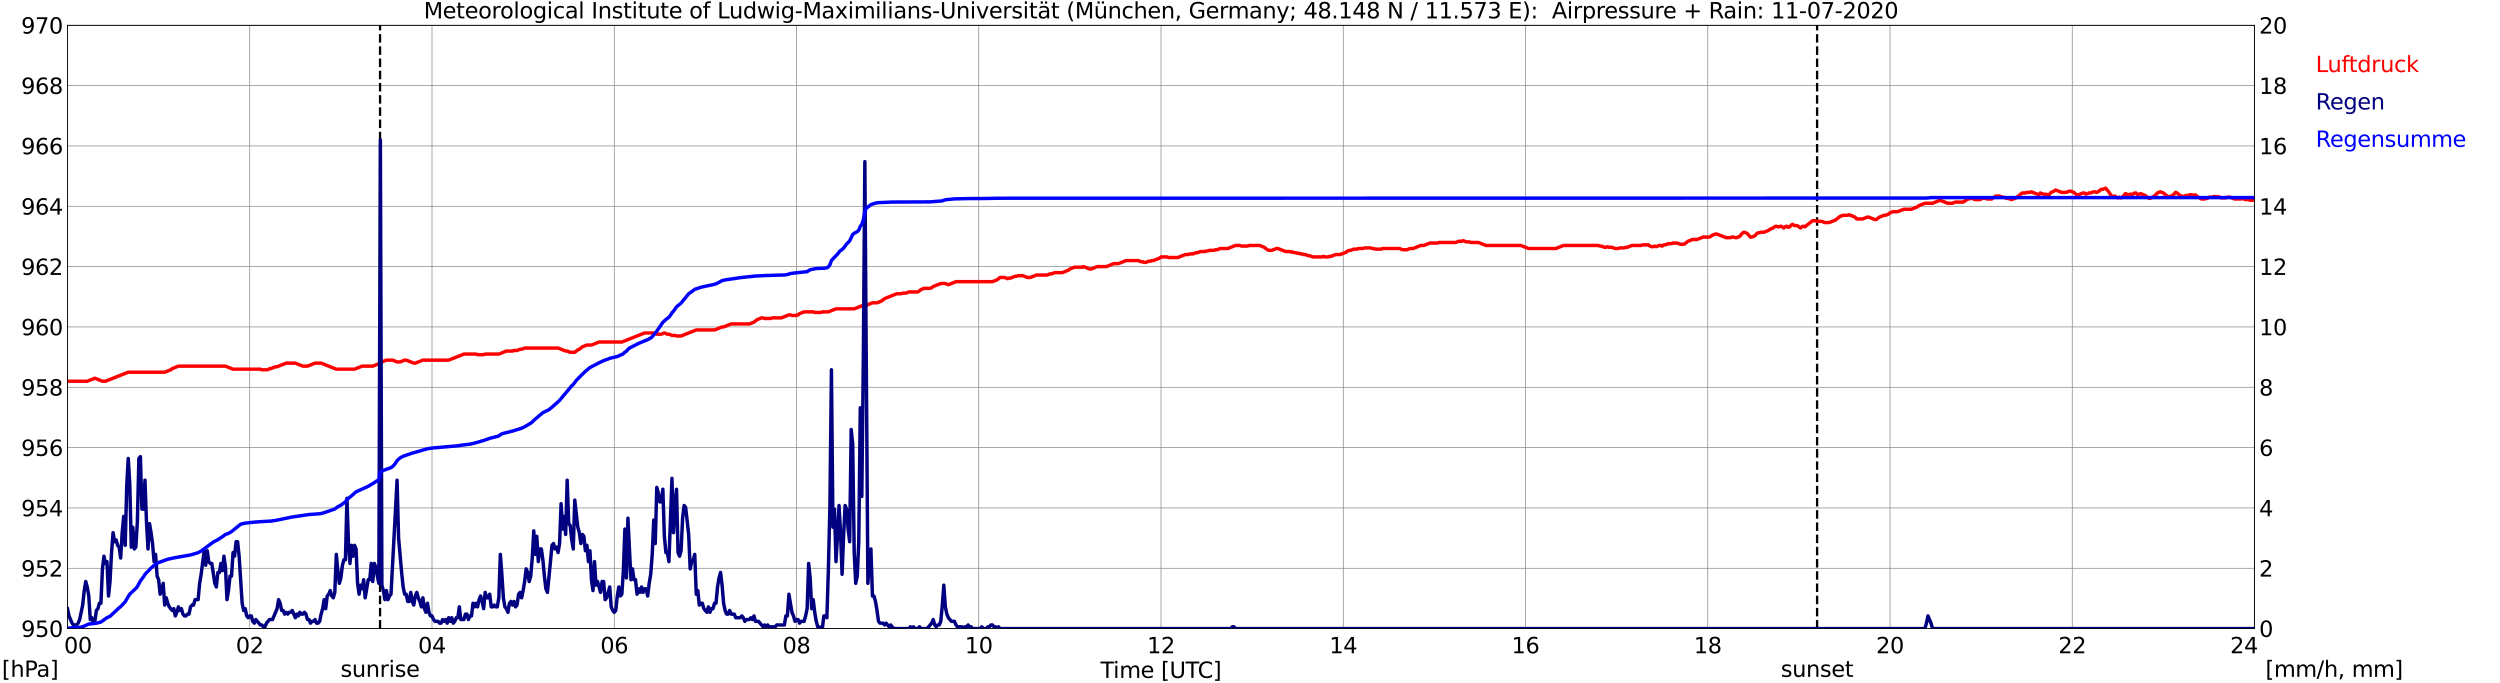 <?xml version="1.0" encoding="utf-8" standalone="no"?>
<!DOCTYPE svg PUBLIC "-//W3C//DTD SVG 1.1//EN"
  "http://www.w3.org/Graphics/SVG/1.1/DTD/svg11.dtd">
<svg xmlns:xlink="http://www.w3.org/1999/xlink" width="1085.4pt" height="296.64pt" viewBox="0 0 1085.4 296.64" xmlns="http://www.w3.org/2000/svg" version="1.1">
 <defs>
  <style type="text/css">*{stroke-linejoin: round; stroke-linecap: butt}</style>
 </defs>
 <g id="figure_1">
  <g id="patch_1">
   <path d="M 0 296.64 
L 1085.4 296.64 
L 1085.4 0 
L 0 0 
z
" style="fill: #ffffff"/>
  </g>
  <g id="axes_1">
   <g id="patch_2">
    <path d="M 29.306 272.909 
L 978.814 272.909 
L 978.814 10.976 
L 29.306 10.976 
z
" style="fill: #ffffff"/>
   </g>
   <g id="patch_3">
    <path d="M 978.814 272.909 
L 978.814 272.909 
L 978.814 10.976 
L 978.814 10.976 
z
" clip-path="url(#p474da71296)" style="fill: #d3d3d3; opacity: 0.25; stroke: #d3d3d3; stroke-linejoin: miter"/>
   </g>
   <g id="matplotlib.axis_1">
    <g id="xtick_1">
     <g id="line2d_1">
      <path d="M 29.306 272.909 
L 29.306 10.976 
" clip-path="url(#p474da71296)" style="fill: none; stroke: #808080; stroke-width: 0.3; stroke-linecap: square"/>
     </g>
     <g id="line2d_2"/>
     <g id="text_1">
      <!--    00 -->
      <g transform="translate(18.733 283.627) scale(0.095 -0.095)">
       <defs>
        <path id="DejaVuSans-20" transform="scale(0.016)"/>
        <path id="DejaVuSans-30" d="M 2034 4250 
Q 1547 4250 1301 3770 
Q 1056 3291 1056 2328 
Q 1056 1369 1301 889 
Q 1547 409 2034 409 
Q 2525 409 2770 889 
Q 3016 1369 3016 2328 
Q 3016 3291 2770 3770 
Q 2525 4250 2034 4250 
z
M 2034 4750 
Q 2819 4750 3233 4129 
Q 3647 3509 3647 2328 
Q 3647 1150 3233 529 
Q 2819 -91 2034 -91 
Q 1250 -91 836 529 
Q 422 1150 422 2328 
Q 422 3509 836 4129 
Q 1250 4750 2034 4750 
z
" transform="scale(0.016)"/>
       </defs>
       <use xlink:href="#DejaVuSans-20"/>
       <use xlink:href="#DejaVuSans-20" transform="translate(31.787 0)"/>
       <use xlink:href="#DejaVuSans-20" transform="translate(63.574 0)"/>
       <use xlink:href="#DejaVuSans-30" transform="translate(95.361 0)"/>
       <use xlink:href="#DejaVuSans-30" transform="translate(158.984 0)"/>
      </g>
     </g>
    </g>
    <g id="xtick_2">
     <g id="line2d_3">
      <path d="M 108.431 272.909 
L 108.431 10.976 
" clip-path="url(#p474da71296)" style="fill: none; stroke: #808080; stroke-width: 0.3; stroke-linecap: square"/>
     </g>
     <g id="line2d_4"/>
     <g id="text_2">
      <!-- 02 -->
      <g transform="translate(102.387 283.627) scale(0.095 -0.095)">
       <defs>
        <path id="DejaVuSans-32" d="M 1228 531 
L 3431 531 
L 3431 0 
L 469 0 
L 469 531 
Q 828 903 1448 1529 
Q 2069 2156 2228 2338 
Q 2531 2678 2651 2914 
Q 2772 3150 2772 3378 
Q 2772 3750 2511 3984 
Q 2250 4219 1831 4219 
Q 1534 4219 1204 4116 
Q 875 4013 500 3803 
L 500 4441 
Q 881 4594 1212 4672 
Q 1544 4750 1819 4750 
Q 2544 4750 2975 4387 
Q 3406 4025 3406 3419 
Q 3406 3131 3298 2873 
Q 3191 2616 2906 2266 
Q 2828 2175 2409 1742 
Q 1991 1309 1228 531 
z
" transform="scale(0.016)"/>
       </defs>
       <use xlink:href="#DejaVuSans-30"/>
       <use xlink:href="#DejaVuSans-32" transform="translate(63.623 0)"/>
      </g>
     </g>
    </g>
    <g id="xtick_3">
     <g id="line2d_5">
      <path d="M 187.557 272.909 
L 187.557 10.976 
" clip-path="url(#p474da71296)" style="fill: none; stroke: #808080; stroke-width: 0.3; stroke-linecap: square"/>
     </g>
     <g id="line2d_6"/>
     <g id="text_3">
      <!-- 04 -->
      <g transform="translate(181.513 283.627) scale(0.095 -0.095)">
       <defs>
        <path id="DejaVuSans-34" d="M 2419 4116 
L 825 1625 
L 2419 1625 
L 2419 4116 
z
M 2253 4666 
L 3047 4666 
L 3047 1625 
L 3713 1625 
L 3713 1100 
L 3047 1100 
L 3047 0 
L 2419 0 
L 2419 1100 
L 313 1100 
L 313 1709 
L 2253 4666 
z
" transform="scale(0.016)"/>
       </defs>
       <use xlink:href="#DejaVuSans-30"/>
       <use xlink:href="#DejaVuSans-34" transform="translate(63.623 0)"/>
      </g>
     </g>
    </g>
    <g id="xtick_4">
     <g id="line2d_7">
      <path d="M 266.683 272.909 
L 266.683 10.976 
" clip-path="url(#p474da71296)" style="fill: none; stroke: #808080; stroke-width: 0.3; stroke-linecap: square"/>
     </g>
     <g id="line2d_8"/>
     <g id="text_4">
      <!-- 06 -->
      <g transform="translate(260.638 283.627) scale(0.095 -0.095)">
       <defs>
        <path id="DejaVuSans-36" d="M 2113 2584 
Q 1688 2584 1439 2293 
Q 1191 2003 1191 1497 
Q 1191 994 1439 701 
Q 1688 409 2113 409 
Q 2538 409 2786 701 
Q 3034 994 3034 1497 
Q 3034 2003 2786 2293 
Q 2538 2584 2113 2584 
z
M 3366 4563 
L 3366 3988 
Q 3128 4100 2886 4159 
Q 2644 4219 2406 4219 
Q 1781 4219 1451 3797 
Q 1122 3375 1075 2522 
Q 1259 2794 1537 2939 
Q 1816 3084 2150 3084 
Q 2853 3084 3261 2657 
Q 3669 2231 3669 1497 
Q 3669 778 3244 343 
Q 2819 -91 2113 -91 
Q 1303 -91 875 529 
Q 447 1150 447 2328 
Q 447 3434 972 4092 
Q 1497 4750 2381 4750 
Q 2619 4750 2861 4703 
Q 3103 4656 3366 4563 
z
" transform="scale(0.016)"/>
       </defs>
       <use xlink:href="#DejaVuSans-30"/>
       <use xlink:href="#DejaVuSans-36" transform="translate(63.623 0)"/>
      </g>
     </g>
    </g>
    <g id="xtick_5">
     <g id="line2d_9">
      <path d="M 345.808 272.909 
L 345.808 10.976 
" clip-path="url(#p474da71296)" style="fill: none; stroke: #808080; stroke-width: 0.3; stroke-linecap: square"/>
     </g>
     <g id="line2d_10"/>
     <g id="text_5">
      <!-- 08 -->
      <g transform="translate(339.764 283.627) scale(0.095 -0.095)">
       <defs>
        <path id="DejaVuSans-38" d="M 2034 2216 
Q 1584 2216 1326 1975 
Q 1069 1734 1069 1313 
Q 1069 891 1326 650 
Q 1584 409 2034 409 
Q 2484 409 2743 651 
Q 3003 894 3003 1313 
Q 3003 1734 2745 1975 
Q 2488 2216 2034 2216 
z
M 1403 2484 
Q 997 2584 770 2862 
Q 544 3141 544 3541 
Q 544 4100 942 4425 
Q 1341 4750 2034 4750 
Q 2731 4750 3128 4425 
Q 3525 4100 3525 3541 
Q 3525 3141 3298 2862 
Q 3072 2584 2669 2484 
Q 3125 2378 3379 2068 
Q 3634 1759 3634 1313 
Q 3634 634 3220 271 
Q 2806 -91 2034 -91 
Q 1263 -91 848 271 
Q 434 634 434 1313 
Q 434 1759 690 2068 
Q 947 2378 1403 2484 
z
M 1172 3481 
Q 1172 3119 1398 2916 
Q 1625 2713 2034 2713 
Q 2441 2713 2670 2916 
Q 2900 3119 2900 3481 
Q 2900 3844 2670 4047 
Q 2441 4250 2034 4250 
Q 1625 4250 1398 4047 
Q 1172 3844 1172 3481 
z
" transform="scale(0.016)"/>
       </defs>
       <use xlink:href="#DejaVuSans-30"/>
       <use xlink:href="#DejaVuSans-38" transform="translate(63.623 0)"/>
      </g>
     </g>
    </g>
    <g id="xtick_6">
     <g id="line2d_11">
      <path d="M 424.934 272.909 
L 424.934 10.976 
" clip-path="url(#p474da71296)" style="fill: none; stroke: #808080; stroke-width: 0.3; stroke-linecap: square"/>
     </g>
     <g id="line2d_12"/>
     <g id="text_6">
      <!-- 10 -->
      <g transform="translate(418.89 283.627) scale(0.095 -0.095)">
       <defs>
        <path id="DejaVuSans-31" d="M 794 531 
L 1825 531 
L 1825 4091 
L 703 3866 
L 703 4441 
L 1819 4666 
L 2450 4666 
L 2450 531 
L 3481 531 
L 3481 0 
L 794 0 
L 794 531 
z
" transform="scale(0.016)"/>
       </defs>
       <use xlink:href="#DejaVuSans-31"/>
       <use xlink:href="#DejaVuSans-30" transform="translate(63.623 0)"/>
      </g>
     </g>
    </g>
    <g id="xtick_7">
     <g id="line2d_13">
      <path d="M 504.06 272.909 
L 504.06 10.976 
" clip-path="url(#p474da71296)" style="fill: none; stroke: #808080; stroke-width: 0.3; stroke-linecap: square"/>
     </g>
     <g id="line2d_14"/>
     <g id="text_7">
      <!-- 12 -->
      <g transform="translate(498.015 283.627) scale(0.095 -0.095)">
       <use xlink:href="#DejaVuSans-31"/>
       <use xlink:href="#DejaVuSans-32" transform="translate(63.623 0)"/>
      </g>
     </g>
    </g>
    <g id="xtick_8">
     <g id="line2d_15">
      <path d="M 583.185 272.909 
L 583.185 10.976 
" clip-path="url(#p474da71296)" style="fill: none; stroke: #808080; stroke-width: 0.3; stroke-linecap: square"/>
     </g>
     <g id="line2d_16"/>
     <g id="text_8">
      <!-- 14 -->
      <g transform="translate(577.141 283.627) scale(0.095 -0.095)">
       <use xlink:href="#DejaVuSans-31"/>
       <use xlink:href="#DejaVuSans-34" transform="translate(63.623 0)"/>
      </g>
     </g>
    </g>
    <g id="xtick_9">
     <g id="line2d_17">
      <path d="M 662.311 272.909 
L 662.311 10.976 
" clip-path="url(#p474da71296)" style="fill: none; stroke: #808080; stroke-width: 0.3; stroke-linecap: square"/>
     </g>
     <g id="line2d_18"/>
     <g id="text_9">
      <!-- 16 -->
      <g transform="translate(656.267 283.627) scale(0.095 -0.095)">
       <use xlink:href="#DejaVuSans-31"/>
       <use xlink:href="#DejaVuSans-36" transform="translate(63.623 0)"/>
      </g>
     </g>
    </g>
    <g id="xtick_10">
     <g id="line2d_19">
      <path d="M 741.437 272.909 
L 741.437 10.976 
" clip-path="url(#p474da71296)" style="fill: none; stroke: #808080; stroke-width: 0.3; stroke-linecap: square"/>
     </g>
     <g id="line2d_20"/>
     <g id="text_10">
      <!-- 18 -->
      <g transform="translate(735.392 283.627) scale(0.095 -0.095)">
       <use xlink:href="#DejaVuSans-31"/>
       <use xlink:href="#DejaVuSans-38" transform="translate(63.623 0)"/>
      </g>
     </g>
    </g>
    <g id="xtick_11">
     <g id="line2d_21">
      <path d="M 820.562 272.909 
L 820.562 10.976 
" clip-path="url(#p474da71296)" style="fill: none; stroke: #808080; stroke-width: 0.3; stroke-linecap: square"/>
     </g>
     <g id="line2d_22"/>
     <g id="text_11">
      <!-- 20 -->
      <g transform="translate(814.518 283.627) scale(0.095 -0.095)">
       <use xlink:href="#DejaVuSans-32"/>
       <use xlink:href="#DejaVuSans-30" transform="translate(63.623 0)"/>
      </g>
     </g>
    </g>
    <g id="xtick_12">
     <g id="line2d_23">
      <path d="M 899.688 272.909 
L 899.688 10.976 
" clip-path="url(#p474da71296)" style="fill: none; stroke: #808080; stroke-width: 0.3; stroke-linecap: square"/>
     </g>
     <g id="line2d_24"/>
     <g id="text_12">
      <!-- 22 -->
      <g transform="translate(893.644 283.627) scale(0.095 -0.095)">
       <use xlink:href="#DejaVuSans-32"/>
       <use xlink:href="#DejaVuSans-32" transform="translate(63.623 0)"/>
      </g>
     </g>
    </g>
    <g id="xtick_13">
     <g id="line2d_25">
      <path d="M 978.814 272.909 
L 978.814 10.976 
" clip-path="url(#p474da71296)" style="fill: none; stroke: #808080; stroke-width: 0.3; stroke-linecap: square"/>
     </g>
     <g id="line2d_26"/>
     <g id="text_13">
      <!-- 24    -->
      <g transform="translate(968.241 283.627) scale(0.095 -0.095)">
       <use xlink:href="#DejaVuSans-32"/>
       <use xlink:href="#DejaVuSans-34" transform="translate(63.623 0)"/>
       <use xlink:href="#DejaVuSans-20" transform="translate(127.246 0)"/>
       <use xlink:href="#DejaVuSans-20" transform="translate(159.033 0)"/>
       <use xlink:href="#DejaVuSans-20" transform="translate(190.82 0)"/>
      </g>
     </g>
    </g>
    <g id="text_14">
     <!-- Time [UTC] -->
     <g transform="translate(477.806 294.322) scale(0.095 -0.095)">
      <defs>
       <path id="DejaVuSans-54" d="M -19 4666 
L 3928 4666 
L 3928 4134 
L 2272 4134 
L 2272 0 
L 1638 0 
L 1638 4134 
L -19 4134 
L -19 4666 
z
" transform="scale(0.016)"/>
       <path id="DejaVuSans-69" d="M 603 3500 
L 1178 3500 
L 1178 0 
L 603 0 
L 603 3500 
z
M 603 4863 
L 1178 4863 
L 1178 4134 
L 603 4134 
L 603 4863 
z
" transform="scale(0.016)"/>
       <path id="DejaVuSans-6d" d="M 3328 2828 
Q 3544 3216 3844 3400 
Q 4144 3584 4550 3584 
Q 5097 3584 5394 3201 
Q 5691 2819 5691 2113 
L 5691 0 
L 5113 0 
L 5113 2094 
Q 5113 2597 4934 2840 
Q 4756 3084 4391 3084 
Q 3944 3084 3684 2787 
Q 3425 2491 3425 1978 
L 3425 0 
L 2847 0 
L 2847 2094 
Q 2847 2600 2669 2842 
Q 2491 3084 2119 3084 
Q 1678 3084 1418 2786 
Q 1159 2488 1159 1978 
L 1159 0 
L 581 0 
L 581 3500 
L 1159 3500 
L 1159 2956 
Q 1356 3278 1631 3431 
Q 1906 3584 2284 3584 
Q 2666 3584 2933 3390 
Q 3200 3197 3328 2828 
z
" transform="scale(0.016)"/>
       <path id="DejaVuSans-65" d="M 3597 1894 
L 3597 1613 
L 953 1613 
Q 991 1019 1311 708 
Q 1631 397 2203 397 
Q 2534 397 2845 478 
Q 3156 559 3463 722 
L 3463 178 
Q 3153 47 2828 -22 
Q 2503 -91 2169 -91 
Q 1331 -91 842 396 
Q 353 884 353 1716 
Q 353 2575 817 3079 
Q 1281 3584 2069 3584 
Q 2775 3584 3186 3129 
Q 3597 2675 3597 1894 
z
M 3022 2063 
Q 3016 2534 2758 2815 
Q 2500 3097 2075 3097 
Q 1594 3097 1305 2825 
Q 1016 2553 972 2059 
L 3022 2063 
z
" transform="scale(0.016)"/>
       <path id="DejaVuSans-5b" d="M 550 4863 
L 1875 4863 
L 1875 4416 
L 1125 4416 
L 1125 -397 
L 1875 -397 
L 1875 -844 
L 550 -844 
L 550 4863 
z
" transform="scale(0.016)"/>
       <path id="DejaVuSans-55" d="M 556 4666 
L 1191 4666 
L 1191 1831 
Q 1191 1081 1462 751 
Q 1734 422 2344 422 
Q 2950 422 3222 751 
Q 3494 1081 3494 1831 
L 3494 4666 
L 4128 4666 
L 4128 1753 
Q 4128 841 3676 375 
Q 3225 -91 2344 -91 
Q 1459 -91 1007 375 
Q 556 841 556 1753 
L 556 4666 
z
" transform="scale(0.016)"/>
       <path id="DejaVuSans-43" d="M 4122 4306 
L 4122 3641 
Q 3803 3938 3442 4084 
Q 3081 4231 2675 4231 
Q 1875 4231 1450 3742 
Q 1025 3253 1025 2328 
Q 1025 1406 1450 917 
Q 1875 428 2675 428 
Q 3081 428 3442 575 
Q 3803 722 4122 1019 
L 4122 359 
Q 3791 134 3420 21 
Q 3050 -91 2638 -91 
Q 1578 -91 968 557 
Q 359 1206 359 2328 
Q 359 3453 968 4101 
Q 1578 4750 2638 4750 
Q 3056 4750 3426 4639 
Q 3797 4528 4122 4306 
z
" transform="scale(0.016)"/>
       <path id="DejaVuSans-5d" d="M 1947 4863 
L 1947 -844 
L 622 -844 
L 622 -397 
L 1369 -397 
L 1369 4416 
L 622 4416 
L 622 4863 
L 1947 4863 
z
" transform="scale(0.016)"/>
      </defs>
      <use xlink:href="#DejaVuSans-54"/>
      <use xlink:href="#DejaVuSans-69" transform="translate(57.959 0)"/>
      <use xlink:href="#DejaVuSans-6d" transform="translate(85.742 0)"/>
      <use xlink:href="#DejaVuSans-65" transform="translate(183.154 0)"/>
      <use xlink:href="#DejaVuSans-20" transform="translate(244.678 0)"/>
      <use xlink:href="#DejaVuSans-5b" transform="translate(276.465 0)"/>
      <use xlink:href="#DejaVuSans-55" transform="translate(315.479 0)"/>
      <use xlink:href="#DejaVuSans-54" transform="translate(388.672 0)"/>
      <use xlink:href="#DejaVuSans-43" transform="translate(443.881 0)"/>
      <use xlink:href="#DejaVuSans-5d" transform="translate(513.705 0)"/>
     </g>
    </g>
   </g>
   <g id="matplotlib.axis_2">
    <g id="ytick_1">
     <g id="line2d_27">
      <path d="M 29.306 272.909 
L 978.814 272.909 
" clip-path="url(#p474da71296)" style="fill: none; stroke: #808080; stroke-width: 0.3; stroke-linecap: square"/>
     </g>
     <g id="line2d_28"/>
     <g id="text_15">
      <!-- 950 -->
      <g transform="translate(9.173 276.518) scale(0.095 -0.095)">
       <defs>
        <path id="DejaVuSans-39" d="M 703 97 
L 703 672 
Q 941 559 1184 500 
Q 1428 441 1663 441 
Q 2288 441 2617 861 
Q 2947 1281 2994 2138 
Q 2813 1869 2534 1725 
Q 2256 1581 1919 1581 
Q 1219 1581 811 2004 
Q 403 2428 403 3163 
Q 403 3881 828 4315 
Q 1253 4750 1959 4750 
Q 2769 4750 3195 4129 
Q 3622 3509 3622 2328 
Q 3622 1225 3098 567 
Q 2575 -91 1691 -91 
Q 1453 -91 1209 -44 
Q 966 3 703 97 
z
M 1959 2075 
Q 2384 2075 2632 2365 
Q 2881 2656 2881 3163 
Q 2881 3666 2632 3958 
Q 2384 4250 1959 4250 
Q 1534 4250 1286 3958 
Q 1038 3666 1038 3163 
Q 1038 2656 1286 2365 
Q 1534 2075 1959 2075 
z
" transform="scale(0.016)"/>
        <path id="DejaVuSans-35" d="M 691 4666 
L 3169 4666 
L 3169 4134 
L 1269 4134 
L 1269 2991 
Q 1406 3038 1543 3061 
Q 1681 3084 1819 3084 
Q 2600 3084 3056 2656 
Q 3513 2228 3513 1497 
Q 3513 744 3044 326 
Q 2575 -91 1722 -91 
Q 1428 -91 1123 -41 
Q 819 9 494 109 
L 494 744 
Q 775 591 1075 516 
Q 1375 441 1709 441 
Q 2250 441 2565 725 
Q 2881 1009 2881 1497 
Q 2881 1984 2565 2268 
Q 2250 2553 1709 2553 
Q 1456 2553 1204 2497 
Q 953 2441 691 2322 
L 691 4666 
z
" transform="scale(0.016)"/>
       </defs>
       <use xlink:href="#DejaVuSans-39"/>
       <use xlink:href="#DejaVuSans-35" transform="translate(63.623 0)"/>
       <use xlink:href="#DejaVuSans-30" transform="translate(127.246 0)"/>
      </g>
     </g>
    </g>
    <g id="ytick_2">
     <g id="line2d_29">
      <path d="M 29.306 246.715 
L 978.814 246.715 
" clip-path="url(#p474da71296)" style="fill: none; stroke: #808080; stroke-width: 0.3; stroke-linecap: square"/>
     </g>
     <g id="line2d_30"/>
     <g id="text_16">
      <!-- 952 -->
      <g transform="translate(9.173 250.325) scale(0.095 -0.095)">
       <use xlink:href="#DejaVuSans-39"/>
       <use xlink:href="#DejaVuSans-35" transform="translate(63.623 0)"/>
       <use xlink:href="#DejaVuSans-32" transform="translate(127.246 0)"/>
      </g>
     </g>
    </g>
    <g id="ytick_3">
     <g id="line2d_31">
      <path d="M 29.306 220.522 
L 978.814 220.522 
" clip-path="url(#p474da71296)" style="fill: none; stroke: #808080; stroke-width: 0.3; stroke-linecap: square"/>
     </g>
     <g id="line2d_32"/>
     <g id="text_17">
      <!-- 954 -->
      <g transform="translate(9.173 224.131) scale(0.095 -0.095)">
       <use xlink:href="#DejaVuSans-39"/>
       <use xlink:href="#DejaVuSans-35" transform="translate(63.623 0)"/>
       <use xlink:href="#DejaVuSans-34" transform="translate(127.246 0)"/>
      </g>
     </g>
    </g>
    <g id="ytick_4">
     <g id="line2d_33">
      <path d="M 29.306 194.329 
L 978.814 194.329 
" clip-path="url(#p474da71296)" style="fill: none; stroke: #808080; stroke-width: 0.3; stroke-linecap: square"/>
     </g>
     <g id="line2d_34"/>
     <g id="text_18">
      <!-- 956 -->
      <g transform="translate(9.173 197.938) scale(0.095 -0.095)">
       <use xlink:href="#DejaVuSans-39"/>
       <use xlink:href="#DejaVuSans-35" transform="translate(63.623 0)"/>
       <use xlink:href="#DejaVuSans-36" transform="translate(127.246 0)"/>
      </g>
     </g>
    </g>
    <g id="ytick_5">
     <g id="line2d_35">
      <path d="M 29.306 168.136 
L 978.814 168.136 
" clip-path="url(#p474da71296)" style="fill: none; stroke: #808080; stroke-width: 0.3; stroke-linecap: square"/>
     </g>
     <g id="line2d_36"/>
     <g id="text_19">
      <!-- 958 -->
      <g transform="translate(9.173 171.745) scale(0.095 -0.095)">
       <use xlink:href="#DejaVuSans-39"/>
       <use xlink:href="#DejaVuSans-35" transform="translate(63.623 0)"/>
       <use xlink:href="#DejaVuSans-38" transform="translate(127.246 0)"/>
      </g>
     </g>
    </g>
    <g id="ytick_6">
     <g id="line2d_37">
      <path d="M 29.306 141.942 
L 978.814 141.942 
" clip-path="url(#p474da71296)" style="fill: none; stroke: #808080; stroke-width: 0.3; stroke-linecap: square"/>
     </g>
     <g id="line2d_38"/>
     <g id="text_20">
      <!-- 960 -->
      <g transform="translate(9.173 145.551) scale(0.095 -0.095)">
       <use xlink:href="#DejaVuSans-39"/>
       <use xlink:href="#DejaVuSans-36" transform="translate(63.623 0)"/>
       <use xlink:href="#DejaVuSans-30" transform="translate(127.246 0)"/>
      </g>
     </g>
    </g>
    <g id="ytick_7">
     <g id="line2d_39">
      <path d="M 29.306 115.749 
L 978.814 115.749 
" clip-path="url(#p474da71296)" style="fill: none; stroke: #808080; stroke-width: 0.3; stroke-linecap: square"/>
     </g>
     <g id="line2d_40"/>
     <g id="text_21">
      <!-- 962 -->
      <g transform="translate(9.173 119.358) scale(0.095 -0.095)">
       <use xlink:href="#DejaVuSans-39"/>
       <use xlink:href="#DejaVuSans-36" transform="translate(63.623 0)"/>
       <use xlink:href="#DejaVuSans-32" transform="translate(127.246 0)"/>
      </g>
     </g>
    </g>
    <g id="ytick_8">
     <g id="line2d_41">
      <path d="M 29.306 89.556 
L 978.814 89.556 
" clip-path="url(#p474da71296)" style="fill: none; stroke: #808080; stroke-width: 0.3; stroke-linecap: square"/>
     </g>
     <g id="line2d_42"/>
     <g id="text_22">
      <!-- 964 -->
      <g transform="translate(9.173 93.165) scale(0.095 -0.095)">
       <use xlink:href="#DejaVuSans-39"/>
       <use xlink:href="#DejaVuSans-36" transform="translate(63.623 0)"/>
       <use xlink:href="#DejaVuSans-34" transform="translate(127.246 0)"/>
      </g>
     </g>
    </g>
    <g id="ytick_9">
     <g id="line2d_43">
      <path d="M 29.306 63.362 
L 978.814 63.362 
" clip-path="url(#p474da71296)" style="fill: none; stroke: #808080; stroke-width: 0.3; stroke-linecap: square"/>
     </g>
     <g id="line2d_44"/>
     <g id="text_23">
      <!-- 966 -->
      <g transform="translate(9.173 66.972) scale(0.095 -0.095)">
       <use xlink:href="#DejaVuSans-39"/>
       <use xlink:href="#DejaVuSans-36" transform="translate(63.623 0)"/>
       <use xlink:href="#DejaVuSans-36" transform="translate(127.246 0)"/>
      </g>
     </g>
    </g>
    <g id="ytick_10">
     <g id="line2d_45">
      <path d="M 29.306 37.169 
L 978.814 37.169 
" clip-path="url(#p474da71296)" style="fill: none; stroke: #808080; stroke-width: 0.3; stroke-linecap: square"/>
     </g>
     <g id="line2d_46"/>
     <g id="text_24">
      <!-- 968 -->
      <g transform="translate(9.173 40.778) scale(0.095 -0.095)">
       <use xlink:href="#DejaVuSans-39"/>
       <use xlink:href="#DejaVuSans-36" transform="translate(63.623 0)"/>
       <use xlink:href="#DejaVuSans-38" transform="translate(127.246 0)"/>
      </g>
     </g>
    </g>
    <g id="ytick_11">
     <g id="line2d_47">
      <path d="M 29.306 10.976 
L 978.814 10.976 
" clip-path="url(#p474da71296)" style="fill: none; stroke: #808080; stroke-width: 0.3; stroke-linecap: square"/>
     </g>
     <g id="line2d_48"/>
     <g id="text_25">
      <!-- 970 -->
      <g transform="translate(9.173 14.585) scale(0.095 -0.095)">
       <defs>
        <path id="DejaVuSans-37" d="M 525 4666 
L 3525 4666 
L 3525 4397 
L 1831 0 
L 1172 0 
L 2766 4134 
L 525 4134 
L 525 4666 
z
" transform="scale(0.016)"/>
       </defs>
       <use xlink:href="#DejaVuSans-39"/>
       <use xlink:href="#DejaVuSans-37" transform="translate(63.623 0)"/>
       <use xlink:href="#DejaVuSans-30" transform="translate(127.246 0)"/>
      </g>
     </g>
    </g>
   </g>
   <g id="line2d_49">
    <path d="M 165.006 272.909 
L 165.006 10.976 
" clip-path="url(#p474da71296)" style="fill: none; stroke-dasharray: 3.7,1.6; stroke-dashoffset: 0; stroke: #000000"/>
   </g>
   <g id="line2d_50">
    <path d="M 788.912 272.909 
L 788.912 10.976 
" clip-path="url(#p474da71296)" style="fill: none; stroke-dasharray: 3.7,1.6; stroke-dashoffset: 0; stroke: #000000"/>
   </g>
   <g id="line2d_51">
    <path d="M 29.306 165.516 
L 37.878 165.516 
L 41.175 164.207 
L 44.472 165.516 
L 45.79 165.516 
L 55.681 161.587 
L 71.506 161.587 
L 74.144 160.539 
L 74.803 160.016 
L 77.441 158.968 
L 97.881 158.968 
L 101.178 160.278 
L 113.047 160.278 
L 113.707 160.539 
L 116.344 160.539 
L 117.003 160.016 
L 117.663 160.016 
L 119.641 159.23 
L 120.3 159.23 
L 124.257 157.658 
L 128.213 157.658 
L 131.51 158.968 
L 133.488 158.968 
L 136.785 157.658 
L 139.422 157.658 
L 146.016 160.278 
L 153.929 160.278 
L 157.226 158.968 
L 161.841 158.968 
L 164.479 157.92 
L 165.138 157.396 
L 167.776 156.349 
L 170.413 156.349 
L 172.391 157.134 
L 173.71 157.134 
L 175.688 156.349 
L 176.348 156.349 
L 179.645 157.658 
L 180.304 157.658 
L 183.601 156.349 
L 194.81 156.349 
L 201.404 153.729 
L 206.679 153.729 
L 207.339 153.991 
L 209.976 153.991 
L 210.635 153.729 
L 216.57 153.729 
L 219.867 152.42 
L 222.504 152.42 
L 223.164 152.158 
L 224.482 152.158 
L 225.801 151.634 
L 226.461 151.634 
L 227.779 151.11 
L 242.286 151.11 
L 245.583 152.42 
L 246.242 152.42 
L 247.561 152.943 
L 249.539 152.943 
L 250.858 151.896 
L 251.517 151.634 
L 252.836 150.586 
L 254.814 149.8 
L 256.792 149.8 
L 260.089 148.491 
L 269.98 148.491 
L 279.87 144.562 
L 283.827 144.562 
L 285.145 145.085 
L 287.124 145.085 
L 288.442 144.562 
L 289.761 145.085 
L 290.42 145.085 
L 291.739 145.609 
L 293.058 145.609 
L 293.717 145.871 
L 295.696 145.871 
L 302.289 143.252 
L 310.202 143.252 
L 313.499 141.942 
L 314.158 141.942 
L 317.455 140.633 
L 325.368 140.633 
L 327.346 139.847 
L 328.665 138.799 
L 330.643 138.013 
L 331.302 138.013 
L 331.961 138.275 
L 334.599 138.275 
L 335.258 138.013 
L 339.215 138.013 
L 342.512 136.704 
L 343.171 136.704 
L 343.83 136.966 
L 345.808 136.966 
L 346.468 136.704 
L 347.127 136.18 
L 349.105 135.394 
L 353.062 135.394 
L 353.721 135.656 
L 356.359 135.656 
L 357.018 135.394 
L 359.655 135.394 
L 362.952 134.084 
L 370.865 134.084 
L 374.162 132.775 
L 375.481 132.775 
L 378.777 131.465 
L 380.756 131.465 
L 382.734 130.679 
L 384.053 129.631 
L 389.328 127.536 
L 391.306 127.536 
L 391.965 127.274 
L 393.284 127.274 
L 394.603 126.75 
L 398.559 126.75 
L 399.878 125.702 
L 401.196 125.179 
L 403.834 125.179 
L 404.493 124.917 
L 405.153 124.393 
L 408.45 123.083 
L 410.428 123.083 
L 411.746 123.607 
L 415.043 122.297 
L 430.869 122.297 
L 432.847 121.511 
L 434.165 120.464 
L 436.144 120.464 
L 437.462 120.988 
L 438.122 120.726 
L 438.781 120.726 
L 440.759 119.94 
L 441.419 119.94 
L 442.078 119.678 
L 444.056 119.678 
L 446.034 120.464 
L 447.353 120.464 
L 449.991 119.416 
L 454.606 119.416 
L 455.925 118.892 
L 456.584 118.892 
L 457.903 118.368 
L 461.2 118.368 
L 463.838 117.321 
L 464.497 116.797 
L 466.475 116.011 
L 469.772 116.011 
L 470.431 115.749 
L 473.069 116.797 
L 473.728 116.797 
L 476.366 115.749 
L 480.322 115.749 
L 483.619 114.439 
L 485.597 114.439 
L 488.894 113.13 
L 494.169 113.13 
L 495.488 113.653 
L 496.147 113.653 
L 496.807 113.915 
L 497.466 113.915 
L 498.785 113.392 
L 499.444 113.392 
L 500.103 113.13 
L 500.763 113.13 
L 503.4 112.082 
L 504.06 111.558 
L 506.697 111.558 
L 507.357 111.82 
L 511.313 111.82 
L 514.61 110.51 
L 515.929 110.51 
L 516.588 110.248 
L 517.907 110.248 
L 519.226 109.724 
L 519.885 109.724 
L 521.204 109.201 
L 523.182 109.201 
L 523.841 108.939 
L 524.501 108.939 
L 525.16 108.677 
L 527.138 108.677 
L 527.797 108.415 
L 528.457 108.415 
L 529.776 107.891 
L 533.073 107.891 
L 536.369 106.581 
L 538.348 106.581 
L 539.007 106.843 
L 541.644 106.843 
L 542.304 106.581 
L 546.919 106.581 
L 548.898 107.367 
L 550.216 108.415 
L 550.876 108.677 
L 552.195 108.677 
L 554.173 107.891 
L 554.832 107.891 
L 558.129 109.201 
L 560.107 109.201 
L 560.766 109.463 
L 561.426 109.463 
L 562.085 109.724 
L 562.745 109.724 
L 563.404 109.986 
L 564.063 109.986 
L 564.723 110.248 
L 565.382 110.248 
L 566.042 110.51 
L 566.701 110.51 
L 568.02 111.034 
L 568.679 111.034 
L 569.998 111.558 
L 573.954 111.558 
L 574.613 111.296 
L 575.273 111.558 
L 576.592 111.558 
L 577.251 111.296 
L 577.91 111.296 
L 579.889 110.51 
L 581.867 110.51 
L 584.504 109.463 
L 585.164 108.939 
L 585.823 108.677 
L 586.482 108.677 
L 587.801 108.153 
L 589.12 108.153 
L 589.779 107.891 
L 591.757 107.891 
L 592.417 107.629 
L 595.054 107.629 
L 595.714 107.891 
L 596.373 107.891 
L 597.032 108.153 
L 599.67 108.153 
L 600.329 107.891 
L 607.582 107.891 
L 608.901 108.415 
L 610.879 108.415 
L 612.198 107.891 
L 613.517 107.891 
L 616.814 106.581 
L 618.133 106.581 
L 620.77 105.534 
L 624.067 105.534 
L 624.726 105.272 
L 631.98 105.272 
L 633.298 104.748 
L 634.617 104.748 
L 635.276 104.486 
L 636.595 105.01 
L 637.914 105.01 
L 638.573 105.272 
L 641.87 105.272 
L 645.167 106.581 
L 660.333 106.581 
L 663.63 107.891 
L 675.499 107.891 
L 678.796 106.581 
L 693.961 106.581 
L 694.621 106.843 
L 695.28 106.843 
L 696.599 107.367 
L 697.258 107.367 
L 697.918 107.105 
L 698.577 107.367 
L 699.896 107.367 
L 701.215 107.891 
L 702.533 107.891 
L 703.193 107.629 
L 705.171 107.629 
L 705.83 107.367 
L 706.49 107.367 
L 708.468 106.581 
L 712.424 106.581 
L 713.083 106.319 
L 715.721 106.319 
L 716.38 106.843 
L 717.04 107.105 
L 717.699 107.105 
L 718.358 106.843 
L 719.018 107.105 
L 720.337 106.581 
L 720.996 106.581 
L 721.655 106.843 
L 722.315 106.319 
L 722.974 106.319 
L 724.293 105.795 
L 725.612 105.795 
L 726.271 105.534 
L 728.249 105.534 
L 729.568 106.057 
L 730.887 106.057 
L 731.546 105.795 
L 732.865 104.748 
L 734.843 103.962 
L 736.821 103.962 
L 739.459 102.914 
L 742.096 102.914 
L 742.756 102.652 
L 743.415 102.128 
L 744.734 101.605 
L 745.393 101.605 
L 749.349 103.176 
L 751.327 103.176 
L 751.987 102.914 
L 752.646 102.914 
L 753.306 103.176 
L 753.965 103.176 
L 755.284 102.652 
L 756.602 101.081 
L 757.262 100.819 
L 758.581 101.343 
L 759.899 102.914 
L 760.559 102.914 
L 761.878 102.39 
L 762.537 101.605 
L 763.196 101.081 
L 763.856 101.081 
L 764.515 100.819 
L 765.834 100.819 
L 767.812 100.033 
L 768.471 99.509 
L 769.79 98.985 
L 770.449 98.461 
L 771.109 98.199 
L 771.768 98.461 
L 772.428 98.461 
L 773.087 98.199 
L 773.746 98.461 
L 774.406 98.985 
L 775.065 98.461 
L 775.725 98.199 
L 776.384 98.723 
L 777.043 98.461 
L 777.703 97.676 
L 778.362 97.414 
L 779.021 97.937 
L 780.34 97.937 
L 781.659 98.985 
L 782.318 98.461 
L 782.978 98.199 
L 783.637 98.461 
L 786.934 95.842 
L 788.253 95.842 
L 788.912 96.104 
L 790.89 96.104 
L 792.209 96.628 
L 794.187 96.628 
L 796.825 95.58 
L 798.803 94.008 
L 800.122 93.485 
L 802.1 93.485 
L 802.759 93.223 
L 805.397 94.27 
L 806.056 95.056 
L 808.694 95.056 
L 810.672 94.27 
L 811.331 94.27 
L 813.969 95.318 
L 814.628 95.318 
L 815.947 94.27 
L 817.925 93.485 
L 818.584 93.485 
L 819.903 92.961 
L 820.562 92.437 
L 821.881 91.913 
L 823.859 91.913 
L 826.497 90.865 
L 829.794 90.865 
L 832.431 89.818 
L 833.091 89.294 
L 835.728 88.246 
L 839.025 88.246 
L 842.322 86.936 
L 845.619 88.246 
L 847.597 88.246 
L 848.916 87.722 
L 852.213 87.722 
L 852.872 87.46 
L 854.191 86.412 
L 854.85 86.412 
L 856.169 85.889 
L 856.828 86.412 
L 857.488 86.674 
L 859.466 86.674 
L 861.444 85.889 
L 862.763 86.412 
L 864.741 86.412 
L 866.06 85.365 
L 866.719 85.103 
L 868.038 85.103 
L 869.357 85.627 
L 870.016 85.627 
L 871.335 86.15 
L 871.994 86.15 
L 873.313 86.674 
L 875.291 85.889 
L 877.929 83.793 
L 879.247 83.793 
L 879.907 83.531 
L 881.225 83.531 
L 881.885 83.269 
L 885.182 84.579 
L 885.841 83.793 
L 887.16 84.317 
L 888.479 84.317 
L 889.138 85.103 
L 890.457 83.531 
L 891.775 83.007 
L 892.435 82.483 
L 895.072 83.531 
L 897.051 83.531 
L 898.369 83.007 
L 899.029 83.007 
L 900.347 83.531 
L 901.666 84.579 
L 902.326 84.579 
L 904.304 83.793 
L 904.963 83.793 
L 905.622 84.317 
L 906.941 83.793 
L 907.601 83.793 
L 908.919 83.269 
L 909.579 83.269 
L 910.238 83.531 
L 910.898 83.269 
L 912.216 82.221 
L 912.876 82.221 
L 914.194 81.698 
L 915.513 83.269 
L 916.173 84.317 
L 916.832 85.103 
L 917.491 85.365 
L 918.151 85.103 
L 918.81 85.627 
L 919.469 85.889 
L 920.129 85.627 
L 920.788 85.889 
L 921.448 85.627 
L 922.766 84.055 
L 924.085 84.579 
L 924.745 84.317 
L 926.063 84.317 
L 926.723 83.793 
L 927.382 83.793 
L 928.041 84.579 
L 929.36 84.055 
L 931.338 84.841 
L 932.657 85.889 
L 933.316 86.15 
L 934.635 85.627 
L 935.954 84.579 
L 936.613 83.793 
L 937.932 83.269 
L 939.251 83.793 
L 941.229 85.365 
L 941.888 85.365 
L 943.207 84.841 
L 943.867 84.317 
L 944.526 83.531 
L 945.185 83.793 
L 946.504 84.841 
L 947.823 85.365 
L 949.142 84.841 
L 949.801 85.103 
L 950.46 84.579 
L 951.779 84.579 
L 952.438 84.841 
L 953.098 84.579 
L 954.417 85.627 
L 955.076 85.889 
L 955.735 86.412 
L 957.054 86.412 
L 957.714 86.15 
L 958.373 86.15 
L 959.032 85.627 
L 960.351 85.627 
L 961.01 85.365 
L 962.989 85.365 
L 964.307 85.889 
L 966.285 85.889 
L 966.945 85.627 
L 968.264 85.627 
L 970.242 86.412 
L 972.879 86.412 
L 973.539 86.15 
L 974.857 86.674 
L 976.176 86.674 
L 976.836 86.936 
L 978.154 86.936 
L 978.154 86.936 
" clip-path="url(#p474da71296)" style="fill: none; stroke: #ff0000; stroke-width: 1.5; stroke-linecap: square"/>
   </g>
   <g id="patch_4">
    <path d="M 29.306 272.909 
L 29.306 10.976 
" style="fill: none; stroke: #000000; stroke-width: 0.3; stroke-linejoin: miter; stroke-linecap: square"/>
   </g>
   <g id="patch_5">
    <path d="M 978.814 272.909 
L 978.814 10.976 
" style="fill: none; stroke: #000000; stroke-width: 0.3; stroke-linejoin: miter; stroke-linecap: square"/>
   </g>
   <g id="patch_6">
    <path d="M 29.306 272.909 
L 978.814 272.909 
" style="fill: none; stroke: #000000; stroke-width: 0.3; stroke-linejoin: miter; stroke-linecap: square"/>
   </g>
   <g id="patch_7">
    <path d="M 29.306 10.976 
L 978.814 10.976 
" style="fill: none; stroke: #000000; stroke-width: 0.3; stroke-linejoin: miter; stroke-linecap: square"/>
   </g>
   <g id="text_26">
    <!-- sunrise -->
    <g transform="translate(147.842 293.863) scale(0.095 -0.095)">
     <defs>
      <path id="DejaVuSans-73" d="M 2834 3397 
L 2834 2853 
Q 2591 2978 2328 3040 
Q 2066 3103 1784 3103 
Q 1356 3103 1142 2972 
Q 928 2841 928 2578 
Q 928 2378 1081 2264 
Q 1234 2150 1697 2047 
L 1894 2003 
Q 2506 1872 2764 1633 
Q 3022 1394 3022 966 
Q 3022 478 2636 193 
Q 2250 -91 1575 -91 
Q 1294 -91 989 -36 
Q 684 19 347 128 
L 347 722 
Q 666 556 975 473 
Q 1284 391 1588 391 
Q 1994 391 2212 530 
Q 2431 669 2431 922 
Q 2431 1156 2273 1281 
Q 2116 1406 1581 1522 
L 1381 1569 
Q 847 1681 609 1914 
Q 372 2147 372 2553 
Q 372 3047 722 3315 
Q 1072 3584 1716 3584 
Q 2034 3584 2315 3537 
Q 2597 3491 2834 3397 
z
" transform="scale(0.016)"/>
      <path id="DejaVuSans-75" d="M 544 1381 
L 544 3500 
L 1119 3500 
L 1119 1403 
Q 1119 906 1312 657 
Q 1506 409 1894 409 
Q 2359 409 2629 706 
Q 2900 1003 2900 1516 
L 2900 3500 
L 3475 3500 
L 3475 0 
L 2900 0 
L 2900 538 
Q 2691 219 2414 64 
Q 2138 -91 1772 -91 
Q 1169 -91 856 284 
Q 544 659 544 1381 
z
M 1991 3584 
L 1991 3584 
z
" transform="scale(0.016)"/>
      <path id="DejaVuSans-6e" d="M 3513 2113 
L 3513 0 
L 2938 0 
L 2938 2094 
Q 2938 2591 2744 2837 
Q 2550 3084 2163 3084 
Q 1697 3084 1428 2787 
Q 1159 2491 1159 1978 
L 1159 0 
L 581 0 
L 581 3500 
L 1159 3500 
L 1159 2956 
Q 1366 3272 1645 3428 
Q 1925 3584 2291 3584 
Q 2894 3584 3203 3211 
Q 3513 2838 3513 2113 
z
" transform="scale(0.016)"/>
      <path id="DejaVuSans-72" d="M 2631 2963 
Q 2534 3019 2420 3045 
Q 2306 3072 2169 3072 
Q 1681 3072 1420 2755 
Q 1159 2438 1159 1844 
L 1159 0 
L 581 0 
L 581 3500 
L 1159 3500 
L 1159 2956 
Q 1341 3275 1631 3429 
Q 1922 3584 2338 3584 
Q 2397 3584 2469 3576 
Q 2541 3569 2628 3553 
L 2631 2963 
z
" transform="scale(0.016)"/>
     </defs>
     <use xlink:href="#DejaVuSans-73"/>
     <use xlink:href="#DejaVuSans-75" transform="translate(52.1 0)"/>
     <use xlink:href="#DejaVuSans-6e" transform="translate(115.479 0)"/>
     <use xlink:href="#DejaVuSans-72" transform="translate(178.857 0)"/>
     <use xlink:href="#DejaVuSans-69" transform="translate(219.971 0)"/>
     <use xlink:href="#DejaVuSans-73" transform="translate(247.754 0)"/>
     <use xlink:href="#DejaVuSans-65" transform="translate(299.854 0)"/>
    </g>
   </g>
   <g id="text_27">
    <!-- sunset -->
    <g transform="translate(773.158 293.863) scale(0.095 -0.095)">
     <defs>
      <path id="DejaVuSans-74" d="M 1172 4494 
L 1172 3500 
L 2356 3500 
L 2356 3053 
L 1172 3053 
L 1172 1153 
Q 1172 725 1289 603 
Q 1406 481 1766 481 
L 2356 481 
L 2356 0 
L 1766 0 
Q 1100 0 847 248 
Q 594 497 594 1153 
L 594 3053 
L 172 3053 
L 172 3500 
L 594 3500 
L 594 4494 
L 1172 4494 
z
" transform="scale(0.016)"/>
     </defs>
     <use xlink:href="#DejaVuSans-73"/>
     <use xlink:href="#DejaVuSans-75" transform="translate(52.1 0)"/>
     <use xlink:href="#DejaVuSans-6e" transform="translate(115.479 0)"/>
     <use xlink:href="#DejaVuSans-73" transform="translate(178.857 0)"/>
     <use xlink:href="#DejaVuSans-65" transform="translate(230.957 0)"/>
     <use xlink:href="#DejaVuSans-74" transform="translate(292.48 0)"/>
    </g>
   </g>
   <g id="text_28">
    <!-- [hPa] -->
    <g transform="translate(0.821 293.863) scale(0.095 -0.095)">
     <defs>
      <path id="DejaVuSans-68" d="M 3513 2113 
L 3513 0 
L 2938 0 
L 2938 2094 
Q 2938 2591 2744 2837 
Q 2550 3084 2163 3084 
Q 1697 3084 1428 2787 
Q 1159 2491 1159 1978 
L 1159 0 
L 581 0 
L 581 4863 
L 1159 4863 
L 1159 2956 
Q 1366 3272 1645 3428 
Q 1925 3584 2291 3584 
Q 2894 3584 3203 3211 
Q 3513 2838 3513 2113 
z
" transform="scale(0.016)"/>
      <path id="DejaVuSans-50" d="M 1259 4147 
L 1259 2394 
L 2053 2394 
Q 2494 2394 2734 2622 
Q 2975 2850 2975 3272 
Q 2975 3691 2734 3919 
Q 2494 4147 2053 4147 
L 1259 4147 
z
M 628 4666 
L 2053 4666 
Q 2838 4666 3239 4311 
Q 3641 3956 3641 3272 
Q 3641 2581 3239 2228 
Q 2838 1875 2053 1875 
L 1259 1875 
L 1259 0 
L 628 0 
L 628 4666 
z
" transform="scale(0.016)"/>
      <path id="DejaVuSans-61" d="M 2194 1759 
Q 1497 1759 1228 1600 
Q 959 1441 959 1056 
Q 959 750 1161 570 
Q 1363 391 1709 391 
Q 2188 391 2477 730 
Q 2766 1069 2766 1631 
L 2766 1759 
L 2194 1759 
z
M 3341 1997 
L 3341 0 
L 2766 0 
L 2766 531 
Q 2569 213 2275 61 
Q 1981 -91 1556 -91 
Q 1019 -91 701 211 
Q 384 513 384 1019 
Q 384 1609 779 1909 
Q 1175 2209 1959 2209 
L 2766 2209 
L 2766 2266 
Q 2766 2663 2505 2880 
Q 2244 3097 1772 3097 
Q 1472 3097 1187 3025 
Q 903 2953 641 2809 
L 641 3341 
Q 956 3463 1253 3523 
Q 1550 3584 1831 3584 
Q 2591 3584 2966 3190 
Q 3341 2797 3341 1997 
z
" transform="scale(0.016)"/>
     </defs>
     <use xlink:href="#DejaVuSans-5b"/>
     <use xlink:href="#DejaVuSans-68" transform="translate(39.014 0)"/>
     <use xlink:href="#DejaVuSans-50" transform="translate(102.393 0)"/>
     <use xlink:href="#DejaVuSans-61" transform="translate(158.195 0)"/>
     <use xlink:href="#DejaVuSans-5d" transform="translate(219.475 0)"/>
    </g>
   </g>
   <g id="text_29">
    <!-- Luftdruck -->
    <g style="fill: #ff0000" transform="translate(1005.4 31.291) scale(0.095 -0.095)">
     <defs>
      <path id="DejaVuSans-4c" d="M 628 4666 
L 1259 4666 
L 1259 531 
L 3531 531 
L 3531 0 
L 628 0 
L 628 4666 
z
" transform="scale(0.016)"/>
      <path id="DejaVuSans-66" d="M 2375 4863 
L 2375 4384 
L 1825 4384 
Q 1516 4384 1395 4259 
Q 1275 4134 1275 3809 
L 1275 3500 
L 2222 3500 
L 2222 3053 
L 1275 3053 
L 1275 0 
L 697 0 
L 697 3053 
L 147 3053 
L 147 3500 
L 697 3500 
L 697 3744 
Q 697 4328 969 4595 
Q 1241 4863 1831 4863 
L 2375 4863 
z
" transform="scale(0.016)"/>
      <path id="DejaVuSans-64" d="M 2906 2969 
L 2906 4863 
L 3481 4863 
L 3481 0 
L 2906 0 
L 2906 525 
Q 2725 213 2448 61 
Q 2172 -91 1784 -91 
Q 1150 -91 751 415 
Q 353 922 353 1747 
Q 353 2572 751 3078 
Q 1150 3584 1784 3584 
Q 2172 3584 2448 3432 
Q 2725 3281 2906 2969 
z
M 947 1747 
Q 947 1113 1208 752 
Q 1469 391 1925 391 
Q 2381 391 2643 752 
Q 2906 1113 2906 1747 
Q 2906 2381 2643 2742 
Q 2381 3103 1925 3103 
Q 1469 3103 1208 2742 
Q 947 2381 947 1747 
z
" transform="scale(0.016)"/>
      <path id="DejaVuSans-63" d="M 3122 3366 
L 3122 2828 
Q 2878 2963 2633 3030 
Q 2388 3097 2138 3097 
Q 1578 3097 1268 2742 
Q 959 2388 959 1747 
Q 959 1106 1268 751 
Q 1578 397 2138 397 
Q 2388 397 2633 464 
Q 2878 531 3122 666 
L 3122 134 
Q 2881 22 2623 -34 
Q 2366 -91 2075 -91 
Q 1284 -91 818 406 
Q 353 903 353 1747 
Q 353 2603 823 3093 
Q 1294 3584 2113 3584 
Q 2378 3584 2631 3529 
Q 2884 3475 3122 3366 
z
" transform="scale(0.016)"/>
      <path id="DejaVuSans-6b" d="M 581 4863 
L 1159 4863 
L 1159 1991 
L 2875 3500 
L 3609 3500 
L 1753 1863 
L 3688 0 
L 2938 0 
L 1159 1709 
L 1159 0 
L 581 0 
L 581 4863 
z
" transform="scale(0.016)"/>
     </defs>
     <use xlink:href="#DejaVuSans-4c"/>
     <use xlink:href="#DejaVuSans-75" transform="translate(53.963 0)"/>
     <use xlink:href="#DejaVuSans-66" transform="translate(117.342 0)"/>
     <use xlink:href="#DejaVuSans-74" transform="translate(150.797 0)"/>
     <use xlink:href="#DejaVuSans-64" transform="translate(190.006 0)"/>
     <use xlink:href="#DejaVuSans-72" transform="translate(253.482 0)"/>
     <use xlink:href="#DejaVuSans-75" transform="translate(294.596 0)"/>
     <use xlink:href="#DejaVuSans-63" transform="translate(357.975 0)"/>
     <use xlink:href="#DejaVuSans-6b" transform="translate(412.955 0)"/>
    </g>
   </g>
   <g id="text_30">
    <!-- Regen -->
    <g style="fill: #000080" transform="translate(1005.4 47.531) scale(0.095 -0.095)">
     <defs>
      <path id="DejaVuSans-52" d="M 2841 2188 
Q 3044 2119 3236 1894 
Q 3428 1669 3622 1275 
L 4263 0 
L 3584 0 
L 2988 1197 
Q 2756 1666 2539 1819 
Q 2322 1972 1947 1972 
L 1259 1972 
L 1259 0 
L 628 0 
L 628 4666 
L 2053 4666 
Q 2853 4666 3247 4331 
Q 3641 3997 3641 3322 
Q 3641 2881 3436 2590 
Q 3231 2300 2841 2188 
z
M 1259 4147 
L 1259 2491 
L 2053 2491 
Q 2509 2491 2742 2702 
Q 2975 2913 2975 3322 
Q 2975 3731 2742 3939 
Q 2509 4147 2053 4147 
L 1259 4147 
z
" transform="scale(0.016)"/>
      <path id="DejaVuSans-67" d="M 2906 1791 
Q 2906 2416 2648 2759 
Q 2391 3103 1925 3103 
Q 1463 3103 1205 2759 
Q 947 2416 947 1791 
Q 947 1169 1205 825 
Q 1463 481 1925 481 
Q 2391 481 2648 825 
Q 2906 1169 2906 1791 
z
M 3481 434 
Q 3481 -459 3084 -895 
Q 2688 -1331 1869 -1331 
Q 1566 -1331 1297 -1286 
Q 1028 -1241 775 -1147 
L 775 -588 
Q 1028 -725 1275 -790 
Q 1522 -856 1778 -856 
Q 2344 -856 2625 -561 
Q 2906 -266 2906 331 
L 2906 616 
Q 2728 306 2450 153 
Q 2172 0 1784 0 
Q 1141 0 747 490 
Q 353 981 353 1791 
Q 353 2603 747 3093 
Q 1141 3584 1784 3584 
Q 2172 3584 2450 3431 
Q 2728 3278 2906 2969 
L 2906 3500 
L 3481 3500 
L 3481 434 
z
" transform="scale(0.016)"/>
     </defs>
     <use xlink:href="#DejaVuSans-52"/>
     <use xlink:href="#DejaVuSans-65" transform="translate(64.982 0)"/>
     <use xlink:href="#DejaVuSans-67" transform="translate(126.506 0)"/>
     <use xlink:href="#DejaVuSans-65" transform="translate(189.982 0)"/>
     <use xlink:href="#DejaVuSans-6e" transform="translate(251.506 0)"/>
    </g>
   </g>
   <g id="text_31">
    <!-- Regensumme -->
    <g style="fill: #0000ff" transform="translate(1005.4 63.771) scale(0.095 -0.095)">
     <use xlink:href="#DejaVuSans-52"/>
     <use xlink:href="#DejaVuSans-65" transform="translate(64.982 0)"/>
     <use xlink:href="#DejaVuSans-67" transform="translate(126.506 0)"/>
     <use xlink:href="#DejaVuSans-65" transform="translate(189.982 0)"/>
     <use xlink:href="#DejaVuSans-6e" transform="translate(251.506 0)"/>
     <use xlink:href="#DejaVuSans-73" transform="translate(314.885 0)"/>
     <use xlink:href="#DejaVuSans-75" transform="translate(366.984 0)"/>
     <use xlink:href="#DejaVuSans-6d" transform="translate(430.363 0)"/>
     <use xlink:href="#DejaVuSans-6d" transform="translate(527.775 0)"/>
     <use xlink:href="#DejaVuSans-65" transform="translate(625.188 0)"/>
    </g>
   </g>
   <g id="text_32">
    <!-- Meteorological Institute of Ludwig-Maximilians-Universität (München, Germany; 48.148 N / 11.573 E):  Airpressure + Rain: 11-07-2020 -->
    <g transform="translate(183.991 7.976) scale(0.095 -0.095)">
     <defs>
      <path id="DejaVuSans-4d" d="M 628 4666 
L 1569 4666 
L 2759 1491 
L 3956 4666 
L 4897 4666 
L 4897 0 
L 4281 0 
L 4281 4097 
L 3078 897 
L 2444 897 
L 1241 4097 
L 1241 0 
L 628 0 
L 628 4666 
z
" transform="scale(0.016)"/>
      <path id="DejaVuSans-6f" d="M 1959 3097 
Q 1497 3097 1228 2736 
Q 959 2375 959 1747 
Q 959 1119 1226 758 
Q 1494 397 1959 397 
Q 2419 397 2687 759 
Q 2956 1122 2956 1747 
Q 2956 2369 2687 2733 
Q 2419 3097 1959 3097 
z
M 1959 3584 
Q 2709 3584 3137 3096 
Q 3566 2609 3566 1747 
Q 3566 888 3137 398 
Q 2709 -91 1959 -91 
Q 1206 -91 779 398 
Q 353 888 353 1747 
Q 353 2609 779 3096 
Q 1206 3584 1959 3584 
z
" transform="scale(0.016)"/>
      <path id="DejaVuSans-6c" d="M 603 4863 
L 1178 4863 
L 1178 0 
L 603 0 
L 603 4863 
z
" transform="scale(0.016)"/>
      <path id="DejaVuSans-49" d="M 628 4666 
L 1259 4666 
L 1259 0 
L 628 0 
L 628 4666 
z
" transform="scale(0.016)"/>
      <path id="DejaVuSans-77" d="M 269 3500 
L 844 3500 
L 1563 769 
L 2278 3500 
L 2956 3500 
L 3675 769 
L 4391 3500 
L 4966 3500 
L 4050 0 
L 3372 0 
L 2619 2869 
L 1863 0 
L 1184 0 
L 269 3500 
z
" transform="scale(0.016)"/>
      <path id="DejaVuSans-2d" d="M 313 2009 
L 1997 2009 
L 1997 1497 
L 313 1497 
L 313 2009 
z
" transform="scale(0.016)"/>
      <path id="DejaVuSans-78" d="M 3513 3500 
L 2247 1797 
L 3578 0 
L 2900 0 
L 1881 1375 
L 863 0 
L 184 0 
L 1544 1831 
L 300 3500 
L 978 3500 
L 1906 2253 
L 2834 3500 
L 3513 3500 
z
" transform="scale(0.016)"/>
      <path id="DejaVuSans-76" d="M 191 3500 
L 800 3500 
L 1894 563 
L 2988 3500 
L 3597 3500 
L 2284 0 
L 1503 0 
L 191 3500 
z
" transform="scale(0.016)"/>
      <path id="DejaVuSans-e4" d="M 2194 1759 
Q 1497 1759 1228 1600 
Q 959 1441 959 1056 
Q 959 750 1161 570 
Q 1363 391 1709 391 
Q 2188 391 2477 730 
Q 2766 1069 2766 1631 
L 2766 1759 
L 2194 1759 
z
M 3341 1997 
L 3341 0 
L 2766 0 
L 2766 531 
Q 2569 213 2275 61 
Q 1981 -91 1556 -91 
Q 1019 -91 701 211 
Q 384 513 384 1019 
Q 384 1609 779 1909 
Q 1175 2209 1959 2209 
L 2766 2209 
L 2766 2266 
Q 2766 2663 2505 2880 
Q 2244 3097 1772 3097 
Q 1472 3097 1187 3025 
Q 903 2953 641 2809 
L 641 3341 
Q 956 3463 1253 3523 
Q 1550 3584 1831 3584 
Q 2591 3584 2966 3190 
Q 3341 2797 3341 1997 
z
M 2150 4850 
L 2784 4850 
L 2784 4219 
L 2150 4219 
L 2150 4850 
z
M 928 4850 
L 1562 4850 
L 1562 4219 
L 928 4219 
L 928 4850 
z
" transform="scale(0.016)"/>
      <path id="DejaVuSans-28" d="M 1984 4856 
Q 1566 4138 1362 3434 
Q 1159 2731 1159 2009 
Q 1159 1288 1364 580 
Q 1569 -128 1984 -844 
L 1484 -844 
Q 1016 -109 783 600 
Q 550 1309 550 2009 
Q 550 2706 781 3412 
Q 1013 4119 1484 4856 
L 1984 4856 
z
" transform="scale(0.016)"/>
      <path id="DejaVuSans-fc" d="M 544 1381 
L 544 3500 
L 1119 3500 
L 1119 1403 
Q 1119 906 1312 657 
Q 1506 409 1894 409 
Q 2359 409 2629 706 
Q 2900 1003 2900 1516 
L 2900 3500 
L 3475 3500 
L 3475 0 
L 2900 0 
L 2900 538 
Q 2691 219 2414 64 
Q 2138 -91 1772 -91 
Q 1169 -91 856 284 
Q 544 659 544 1381 
z
M 1991 3584 
L 1991 3584 
z
M 2278 4850 
L 2912 4850 
L 2912 4219 
L 2278 4219 
L 2278 4850 
z
M 1056 4850 
L 1690 4850 
L 1690 4219 
L 1056 4219 
L 1056 4850 
z
" transform="scale(0.016)"/>
      <path id="DejaVuSans-2c" d="M 750 794 
L 1409 794 
L 1409 256 
L 897 -744 
L 494 -744 
L 750 256 
L 750 794 
z
" transform="scale(0.016)"/>
      <path id="DejaVuSans-47" d="M 3809 666 
L 3809 1919 
L 2778 1919 
L 2778 2438 
L 4434 2438 
L 4434 434 
Q 4069 175 3628 42 
Q 3188 -91 2688 -91 
Q 1594 -91 976 548 
Q 359 1188 359 2328 
Q 359 3472 976 4111 
Q 1594 4750 2688 4750 
Q 3144 4750 3555 4637 
Q 3966 4525 4313 4306 
L 4313 3634 
Q 3963 3931 3569 4081 
Q 3175 4231 2741 4231 
Q 1884 4231 1454 3753 
Q 1025 3275 1025 2328 
Q 1025 1384 1454 906 
Q 1884 428 2741 428 
Q 3075 428 3337 486 
Q 3600 544 3809 666 
z
" transform="scale(0.016)"/>
      <path id="DejaVuSans-79" d="M 2059 -325 
Q 1816 -950 1584 -1140 
Q 1353 -1331 966 -1331 
L 506 -1331 
L 506 -850 
L 844 -850 
Q 1081 -850 1212 -737 
Q 1344 -625 1503 -206 
L 1606 56 
L 191 3500 
L 800 3500 
L 1894 763 
L 2988 3500 
L 3597 3500 
L 2059 -325 
z
" transform="scale(0.016)"/>
      <path id="DejaVuSans-3b" d="M 750 3309 
L 1409 3309 
L 1409 2516 
L 750 2516 
L 750 3309 
z
M 750 794 
L 1409 794 
L 1409 256 
L 897 -744 
L 494 -744 
L 750 256 
L 750 794 
z
" transform="scale(0.016)"/>
      <path id="DejaVuSans-2e" d="M 684 794 
L 1344 794 
L 1344 0 
L 684 0 
L 684 794 
z
" transform="scale(0.016)"/>
      <path id="DejaVuSans-4e" d="M 628 4666 
L 1478 4666 
L 3547 763 
L 3547 4666 
L 4159 4666 
L 4159 0 
L 3309 0 
L 1241 3903 
L 1241 0 
L 628 0 
L 628 4666 
z
" transform="scale(0.016)"/>
      <path id="DejaVuSans-2f" d="M 1625 4666 
L 2156 4666 
L 531 -594 
L 0 -594 
L 1625 4666 
z
" transform="scale(0.016)"/>
      <path id="DejaVuSans-33" d="M 2597 2516 
Q 3050 2419 3304 2112 
Q 3559 1806 3559 1356 
Q 3559 666 3084 287 
Q 2609 -91 1734 -91 
Q 1441 -91 1130 -33 
Q 819 25 488 141 
L 488 750 
Q 750 597 1062 519 
Q 1375 441 1716 441 
Q 2309 441 2620 675 
Q 2931 909 2931 1356 
Q 2931 1769 2642 2001 
Q 2353 2234 1838 2234 
L 1294 2234 
L 1294 2753 
L 1863 2753 
Q 2328 2753 2575 2939 
Q 2822 3125 2822 3475 
Q 2822 3834 2567 4026 
Q 2313 4219 1838 4219 
Q 1578 4219 1281 4162 
Q 984 4106 628 3988 
L 628 4550 
Q 988 4650 1302 4700 
Q 1616 4750 1894 4750 
Q 2613 4750 3031 4423 
Q 3450 4097 3450 3541 
Q 3450 3153 3228 2886 
Q 3006 2619 2597 2516 
z
" transform="scale(0.016)"/>
      <path id="DejaVuSans-45" d="M 628 4666 
L 3578 4666 
L 3578 4134 
L 1259 4134 
L 1259 2753 
L 3481 2753 
L 3481 2222 
L 1259 2222 
L 1259 531 
L 3634 531 
L 3634 0 
L 628 0 
L 628 4666 
z
" transform="scale(0.016)"/>
      <path id="DejaVuSans-29" d="M 513 4856 
L 1013 4856 
Q 1481 4119 1714 3412 
Q 1947 2706 1947 2009 
Q 1947 1309 1714 600 
Q 1481 -109 1013 -844 
L 513 -844 
Q 928 -128 1133 580 
Q 1338 1288 1338 2009 
Q 1338 2731 1133 3434 
Q 928 4138 513 4856 
z
" transform="scale(0.016)"/>
      <path id="DejaVuSans-3a" d="M 750 794 
L 1409 794 
L 1409 0 
L 750 0 
L 750 794 
z
M 750 3309 
L 1409 3309 
L 1409 2516 
L 750 2516 
L 750 3309 
z
" transform="scale(0.016)"/>
      <path id="DejaVuSans-41" d="M 2188 4044 
L 1331 1722 
L 3047 1722 
L 2188 4044 
z
M 1831 4666 
L 2547 4666 
L 4325 0 
L 3669 0 
L 3244 1197 
L 1141 1197 
L 716 0 
L 50 0 
L 1831 4666 
z
" transform="scale(0.016)"/>
      <path id="DejaVuSans-70" d="M 1159 525 
L 1159 -1331 
L 581 -1331 
L 581 3500 
L 1159 3500 
L 1159 2969 
Q 1341 3281 1617 3432 
Q 1894 3584 2278 3584 
Q 2916 3584 3314 3078 
Q 3713 2572 3713 1747 
Q 3713 922 3314 415 
Q 2916 -91 2278 -91 
Q 1894 -91 1617 61 
Q 1341 213 1159 525 
z
M 3116 1747 
Q 3116 2381 2855 2742 
Q 2594 3103 2138 3103 
Q 1681 3103 1420 2742 
Q 1159 2381 1159 1747 
Q 1159 1113 1420 752 
Q 1681 391 2138 391 
Q 2594 391 2855 752 
Q 3116 1113 3116 1747 
z
" transform="scale(0.016)"/>
      <path id="DejaVuSans-2b" d="M 2944 4013 
L 2944 2272 
L 4684 2272 
L 4684 1741 
L 2944 1741 
L 2944 0 
L 2419 0 
L 2419 1741 
L 678 1741 
L 678 2272 
L 2419 2272 
L 2419 4013 
L 2944 4013 
z
" transform="scale(0.016)"/>
     </defs>
     <use xlink:href="#DejaVuSans-4d"/>
     <use xlink:href="#DejaVuSans-65" transform="translate(86.279 0)"/>
     <use xlink:href="#DejaVuSans-74" transform="translate(147.803 0)"/>
     <use xlink:href="#DejaVuSans-65" transform="translate(187.012 0)"/>
     <use xlink:href="#DejaVuSans-6f" transform="translate(248.535 0)"/>
     <use xlink:href="#DejaVuSans-72" transform="translate(309.717 0)"/>
     <use xlink:href="#DejaVuSans-6f" transform="translate(348.58 0)"/>
     <use xlink:href="#DejaVuSans-6c" transform="translate(409.762 0)"/>
     <use xlink:href="#DejaVuSans-6f" transform="translate(437.545 0)"/>
     <use xlink:href="#DejaVuSans-67" transform="translate(498.727 0)"/>
     <use xlink:href="#DejaVuSans-69" transform="translate(562.203 0)"/>
     <use xlink:href="#DejaVuSans-63" transform="translate(589.986 0)"/>
     <use xlink:href="#DejaVuSans-61" transform="translate(644.967 0)"/>
     <use xlink:href="#DejaVuSans-6c" transform="translate(706.246 0)"/>
     <use xlink:href="#DejaVuSans-20" transform="translate(734.029 0)"/>
     <use xlink:href="#DejaVuSans-49" transform="translate(765.816 0)"/>
     <use xlink:href="#DejaVuSans-6e" transform="translate(795.309 0)"/>
     <use xlink:href="#DejaVuSans-73" transform="translate(858.688 0)"/>
     <use xlink:href="#DejaVuSans-74" transform="translate(910.787 0)"/>
     <use xlink:href="#DejaVuSans-69" transform="translate(949.996 0)"/>
     <use xlink:href="#DejaVuSans-74" transform="translate(977.779 0)"/>
     <use xlink:href="#DejaVuSans-75" transform="translate(1016.988 0)"/>
     <use xlink:href="#DejaVuSans-74" transform="translate(1080.367 0)"/>
     <use xlink:href="#DejaVuSans-65" transform="translate(1119.576 0)"/>
     <use xlink:href="#DejaVuSans-20" transform="translate(1181.1 0)"/>
     <use xlink:href="#DejaVuSans-6f" transform="translate(1212.887 0)"/>
     <use xlink:href="#DejaVuSans-66" transform="translate(1274.068 0)"/>
     <use xlink:href="#DejaVuSans-20" transform="translate(1309.273 0)"/>
     <use xlink:href="#DejaVuSans-4c" transform="translate(1341.061 0)"/>
     <use xlink:href="#DejaVuSans-75" transform="translate(1395.023 0)"/>
     <use xlink:href="#DejaVuSans-64" transform="translate(1458.402 0)"/>
     <use xlink:href="#DejaVuSans-77" transform="translate(1521.879 0)"/>
     <use xlink:href="#DejaVuSans-69" transform="translate(1603.666 0)"/>
     <use xlink:href="#DejaVuSans-67" transform="translate(1631.449 0)"/>
     <use xlink:href="#DejaVuSans-2d" transform="translate(1694.926 0)"/>
     <use xlink:href="#DejaVuSans-4d" transform="translate(1731.01 0)"/>
     <use xlink:href="#DejaVuSans-61" transform="translate(1817.289 0)"/>
     <use xlink:href="#DejaVuSans-78" transform="translate(1878.568 0)"/>
     <use xlink:href="#DejaVuSans-69" transform="translate(1937.748 0)"/>
     <use xlink:href="#DejaVuSans-6d" transform="translate(1965.531 0)"/>
     <use xlink:href="#DejaVuSans-69" transform="translate(2062.943 0)"/>
     <use xlink:href="#DejaVuSans-6c" transform="translate(2090.727 0)"/>
     <use xlink:href="#DejaVuSans-69" transform="translate(2118.51 0)"/>
     <use xlink:href="#DejaVuSans-61" transform="translate(2146.293 0)"/>
     <use xlink:href="#DejaVuSans-6e" transform="translate(2207.572 0)"/>
     <use xlink:href="#DejaVuSans-73" transform="translate(2270.951 0)"/>
     <use xlink:href="#DejaVuSans-2d" transform="translate(2323.051 0)"/>
     <use xlink:href="#DejaVuSans-55" transform="translate(2359.135 0)"/>
     <use xlink:href="#DejaVuSans-6e" transform="translate(2432.328 0)"/>
     <use xlink:href="#DejaVuSans-69" transform="translate(2495.707 0)"/>
     <use xlink:href="#DejaVuSans-76" transform="translate(2523.49 0)"/>
     <use xlink:href="#DejaVuSans-65" transform="translate(2582.67 0)"/>
     <use xlink:href="#DejaVuSans-72" transform="translate(2644.193 0)"/>
     <use xlink:href="#DejaVuSans-73" transform="translate(2685.307 0)"/>
     <use xlink:href="#DejaVuSans-69" transform="translate(2737.406 0)"/>
     <use xlink:href="#DejaVuSans-74" transform="translate(2765.189 0)"/>
     <use xlink:href="#DejaVuSans-e4" transform="translate(2804.398 0)"/>
     <use xlink:href="#DejaVuSans-74" transform="translate(2865.678 0)"/>
     <use xlink:href="#DejaVuSans-20" transform="translate(2904.887 0)"/>
     <use xlink:href="#DejaVuSans-28" transform="translate(2936.674 0)"/>
     <use xlink:href="#DejaVuSans-4d" transform="translate(2975.688 0)"/>
     <use xlink:href="#DejaVuSans-fc" transform="translate(3061.967 0)"/>
     <use xlink:href="#DejaVuSans-6e" transform="translate(3125.346 0)"/>
     <use xlink:href="#DejaVuSans-63" transform="translate(3188.725 0)"/>
     <use xlink:href="#DejaVuSans-68" transform="translate(3243.705 0)"/>
     <use xlink:href="#DejaVuSans-65" transform="translate(3307.084 0)"/>
     <use xlink:href="#DejaVuSans-6e" transform="translate(3368.607 0)"/>
     <use xlink:href="#DejaVuSans-2c" transform="translate(3431.986 0)"/>
     <use xlink:href="#DejaVuSans-20" transform="translate(3463.773 0)"/>
     <use xlink:href="#DejaVuSans-47" transform="translate(3495.561 0)"/>
     <use xlink:href="#DejaVuSans-65" transform="translate(3573.051 0)"/>
     <use xlink:href="#DejaVuSans-72" transform="translate(3634.574 0)"/>
     <use xlink:href="#DejaVuSans-6d" transform="translate(3673.938 0)"/>
     <use xlink:href="#DejaVuSans-61" transform="translate(3771.35 0)"/>
     <use xlink:href="#DejaVuSans-6e" transform="translate(3832.629 0)"/>
     <use xlink:href="#DejaVuSans-79" transform="translate(3896.008 0)"/>
     <use xlink:href="#DejaVuSans-3b" transform="translate(3955.188 0)"/>
     <use xlink:href="#DejaVuSans-20" transform="translate(3988.879 0)"/>
     <use xlink:href="#DejaVuSans-34" transform="translate(4020.666 0)"/>
     <use xlink:href="#DejaVuSans-38" transform="translate(4084.289 0)"/>
     <use xlink:href="#DejaVuSans-2e" transform="translate(4147.912 0)"/>
     <use xlink:href="#DejaVuSans-31" transform="translate(4179.699 0)"/>
     <use xlink:href="#DejaVuSans-34" transform="translate(4243.322 0)"/>
     <use xlink:href="#DejaVuSans-38" transform="translate(4306.945 0)"/>
     <use xlink:href="#DejaVuSans-20" transform="translate(4370.568 0)"/>
     <use xlink:href="#DejaVuSans-4e" transform="translate(4402.355 0)"/>
     <use xlink:href="#DejaVuSans-20" transform="translate(4477.16 0)"/>
     <use xlink:href="#DejaVuSans-2f" transform="translate(4508.947 0)"/>
     <use xlink:href="#DejaVuSans-20" transform="translate(4542.639 0)"/>
     <use xlink:href="#DejaVuSans-31" transform="translate(4574.426 0)"/>
     <use xlink:href="#DejaVuSans-31" transform="translate(4638.049 0)"/>
     <use xlink:href="#DejaVuSans-2e" transform="translate(4701.672 0)"/>
     <use xlink:href="#DejaVuSans-35" transform="translate(4733.459 0)"/>
     <use xlink:href="#DejaVuSans-37" transform="translate(4797.082 0)"/>
     <use xlink:href="#DejaVuSans-33" transform="translate(4860.705 0)"/>
     <use xlink:href="#DejaVuSans-20" transform="translate(4924.328 0)"/>
     <use xlink:href="#DejaVuSans-45" transform="translate(4956.115 0)"/>
     <use xlink:href="#DejaVuSans-29" transform="translate(5019.299 0)"/>
     <use xlink:href="#DejaVuSans-3a" transform="translate(5058.312 0)"/>
     <use xlink:href="#DejaVuSans-20" transform="translate(5092.004 0)"/>
     <use xlink:href="#DejaVuSans-20" transform="translate(5123.791 0)"/>
     <use xlink:href="#DejaVuSans-41" transform="translate(5155.578 0)"/>
     <use xlink:href="#DejaVuSans-69" transform="translate(5223.986 0)"/>
     <use xlink:href="#DejaVuSans-72" transform="translate(5251.77 0)"/>
     <use xlink:href="#DejaVuSans-70" transform="translate(5292.883 0)"/>
     <use xlink:href="#DejaVuSans-72" transform="translate(5356.359 0)"/>
     <use xlink:href="#DejaVuSans-65" transform="translate(5395.223 0)"/>
     <use xlink:href="#DejaVuSans-73" transform="translate(5456.746 0)"/>
     <use xlink:href="#DejaVuSans-73" transform="translate(5508.846 0)"/>
     <use xlink:href="#DejaVuSans-75" transform="translate(5560.945 0)"/>
     <use xlink:href="#DejaVuSans-72" transform="translate(5624.324 0)"/>
     <use xlink:href="#DejaVuSans-65" transform="translate(5663.188 0)"/>
     <use xlink:href="#DejaVuSans-20" transform="translate(5724.711 0)"/>
     <use xlink:href="#DejaVuSans-2b" transform="translate(5756.498 0)"/>
     <use xlink:href="#DejaVuSans-20" transform="translate(5840.287 0)"/>
     <use xlink:href="#DejaVuSans-52" transform="translate(5872.074 0)"/>
     <use xlink:href="#DejaVuSans-61" transform="translate(5939.307 0)"/>
     <use xlink:href="#DejaVuSans-69" transform="translate(6000.586 0)"/>
     <use xlink:href="#DejaVuSans-6e" transform="translate(6028.369 0)"/>
     <use xlink:href="#DejaVuSans-3a" transform="translate(6091.748 0)"/>
     <use xlink:href="#DejaVuSans-20" transform="translate(6125.439 0)"/>
     <use xlink:href="#DejaVuSans-31" transform="translate(6157.227 0)"/>
     <use xlink:href="#DejaVuSans-31" transform="translate(6220.85 0)"/>
     <use xlink:href="#DejaVuSans-2d" transform="translate(6284.473 0)"/>
     <use xlink:href="#DejaVuSans-30" transform="translate(6320.557 0)"/>
     <use xlink:href="#DejaVuSans-37" transform="translate(6384.18 0)"/>
     <use xlink:href="#DejaVuSans-2d" transform="translate(6447.803 0)"/>
     <use xlink:href="#DejaVuSans-32" transform="translate(6483.887 0)"/>
     <use xlink:href="#DejaVuSans-30" transform="translate(6547.51 0)"/>
     <use xlink:href="#DejaVuSans-32" transform="translate(6611.133 0)"/>
     <use xlink:href="#DejaVuSans-30" transform="translate(6674.756 0)"/>
    </g>
   </g>
  </g>
  <g id="axes_2">
   <g id="matplotlib.axis_3">
    <g id="ytick_12">
     <g id="line2d_52"/>
     <g id="text_33">
      <!-- 0 -->
      <g transform="translate(980.814 276.518) scale(0.095 -0.095)">
       <use xlink:href="#DejaVuSans-30"/>
      </g>
     </g>
    </g>
    <g id="ytick_13">
     <g id="line2d_53"/>
     <g id="text_34">
      <!-- 2 -->
      <g transform="translate(980.814 250.325) scale(0.095 -0.095)">
       <use xlink:href="#DejaVuSans-32"/>
      </g>
     </g>
    </g>
    <g id="ytick_14">
     <g id="line2d_54"/>
     <g id="text_35">
      <!-- 4 -->
      <g transform="translate(980.814 224.131) scale(0.095 -0.095)">
       <use xlink:href="#DejaVuSans-34"/>
      </g>
     </g>
    </g>
    <g id="ytick_15">
     <g id="line2d_55"/>
     <g id="text_36">
      <!-- 6 -->
      <g transform="translate(980.814 197.938) scale(0.095 -0.095)">
       <use xlink:href="#DejaVuSans-36"/>
      </g>
     </g>
    </g>
    <g id="ytick_16">
     <g id="line2d_56"/>
     <g id="text_37">
      <!-- 8 -->
      <g transform="translate(980.814 171.745) scale(0.095 -0.095)">
       <use xlink:href="#DejaVuSans-38"/>
      </g>
     </g>
    </g>
    <g id="ytick_17">
     <g id="line2d_57"/>
     <g id="text_38">
      <!-- 10 -->
      <g transform="translate(980.814 145.551) scale(0.095 -0.095)">
       <use xlink:href="#DejaVuSans-31"/>
       <use xlink:href="#DejaVuSans-30" transform="translate(63.623 0)"/>
      </g>
     </g>
    </g>
    <g id="ytick_18">
     <g id="line2d_58"/>
     <g id="text_39">
      <!-- 12 -->
      <g transform="translate(980.814 119.358) scale(0.095 -0.095)">
       <use xlink:href="#DejaVuSans-31"/>
       <use xlink:href="#DejaVuSans-32" transform="translate(63.623 0)"/>
      </g>
     </g>
    </g>
    <g id="ytick_19">
     <g id="line2d_59"/>
     <g id="text_40">
      <!-- 14 -->
      <g transform="translate(980.814 93.165) scale(0.095 -0.095)">
       <use xlink:href="#DejaVuSans-31"/>
       <use xlink:href="#DejaVuSans-34" transform="translate(63.623 0)"/>
      </g>
     </g>
    </g>
    <g id="ytick_20">
     <g id="line2d_60"/>
     <g id="text_41">
      <!-- 16 -->
      <g transform="translate(980.814 66.972) scale(0.095 -0.095)">
       <use xlink:href="#DejaVuSans-31"/>
       <use xlink:href="#DejaVuSans-36" transform="translate(63.623 0)"/>
      </g>
     </g>
    </g>
    <g id="ytick_21">
     <g id="line2d_61"/>
     <g id="text_42">
      <!-- 18 -->
      <g transform="translate(980.814 40.778) scale(0.095 -0.095)">
       <use xlink:href="#DejaVuSans-31"/>
       <use xlink:href="#DejaVuSans-38" transform="translate(63.623 0)"/>
      </g>
     </g>
    </g>
    <g id="ytick_22">
     <g id="line2d_62"/>
     <g id="text_43">
      <!-- 20 -->
      <g transform="translate(980.814 14.585) scale(0.095 -0.095)">
       <use xlink:href="#DejaVuSans-32"/>
       <use xlink:href="#DejaVuSans-30" transform="translate(63.623 0)"/>
      </g>
     </g>
    </g>
   </g>
   <g id="line2d_63">
    <path d="M 29.306 264.265 
L 29.965 267.408 
L 31.284 270.551 
L 31.943 271.337 
L 33.262 271.337 
L 33.921 270.551 
L 34.581 268.98 
L 35.9 262.693 
L 36.559 256.407 
L 37.218 252.478 
L 37.878 254.835 
L 38.537 258.764 
L 39.197 268.98 
L 39.856 268.194 
L 40.515 270.551 
L 41.175 269.766 
L 41.834 265.051 
L 42.493 264.265 
L 43.153 261.908 
L 43.812 261.908 
L 44.472 246.977 
L 45.131 241.477 
L 45.79 244.62 
L 46.45 243.834 
L 47.109 258.764 
L 47.768 252.478 
L 48.428 239.905 
L 49.087 231.261 
L 49.747 235.19 
L 50.406 234.405 
L 51.065 236.762 
L 51.725 237.548 
L 52.384 242.263 
L 53.043 231.261 
L 53.703 224.189 
L 54.362 236.762 
L 55.022 210.831 
L 55.681 199.044 
L 56.34 210.045 
L 57 237.548 
L 57.659 228.904 
L 58.319 238.334 
L 58.978 237.548 
L 59.637 226.547 
L 60.297 199.044 
L 60.956 198.258 
L 61.615 221.046 
L 62.275 221.046 
L 62.934 208.473 
L 63.594 226.547 
L 64.253 238.334 
L 64.912 227.332 
L 65.572 231.261 
L 66.231 235.976 
L 66.89 243.834 
L 67.55 240.691 
L 68.209 250.121 
L 68.869 251.692 
L 69.528 257.979 
L 70.187 256.407 
L 70.847 253.264 
L 71.506 262.693 
L 72.166 259.55 
L 72.825 261.908 
L 73.484 263.479 
L 74.803 265.051 
L 75.462 264.265 
L 76.122 267.408 
L 76.781 265.837 
L 77.441 263.479 
L 78.1 265.051 
L 78.759 264.265 
L 79.419 266.622 
L 80.078 267.408 
L 80.737 267.408 
L 81.397 266.622 
L 82.056 266.622 
L 82.716 263.479 
L 83.375 262.693 
L 84.034 262.693 
L 84.694 260.336 
L 86.013 260.336 
L 86.672 253.264 
L 87.331 249.335 
L 88.65 239.119 
L 89.309 245.406 
L 89.969 239.119 
L 90.628 243.834 
L 91.288 244.62 
L 91.947 244.62 
L 93.266 253.264 
L 93.925 254.835 
L 94.584 248.549 
L 95.244 248.549 
L 95.903 244.62 
L 96.563 247.763 
L 97.222 241.477 
L 97.881 246.192 
L 98.541 260.336 
L 99.2 256.407 
L 99.86 250.121 
L 100.519 250.121 
L 101.178 239.905 
L 101.838 241.477 
L 102.497 235.19 
L 103.156 235.19 
L 103.816 241.477 
L 105.135 261.908 
L 105.794 265.051 
L 106.453 264.265 
L 107.113 267.408 
L 107.772 268.194 
L 108.431 267.408 
L 109.091 267.408 
L 109.75 269.766 
L 110.41 270.551 
L 111.069 268.98 
L 113.047 271.337 
L 113.707 271.337 
L 114.366 272.123 
L 115.025 272.123 
L 115.685 270.551 
L 117.003 268.98 
L 118.322 268.98 
L 120.3 264.265 
L 120.96 260.336 
L 121.619 261.908 
L 122.278 265.051 
L 122.938 265.051 
L 123.597 266.622 
L 124.257 265.837 
L 124.916 266.622 
L 125.575 265.837 
L 126.235 265.837 
L 126.894 265.051 
L 128.213 268.194 
L 128.872 266.622 
L 129.532 267.408 
L 130.191 265.837 
L 130.85 266.622 
L 131.51 266.622 
L 132.169 265.837 
L 132.829 266.622 
L 133.488 268.98 
L 134.147 268.98 
L 134.807 270.551 
L 135.466 269.766 
L 136.125 269.766 
L 136.785 268.98 
L 137.444 270.551 
L 138.104 270.551 
L 138.763 269.766 
L 139.422 266.622 
L 140.082 264.265 
L 140.741 260.336 
L 141.4 264.265 
L 142.06 258.764 
L 142.719 257.979 
L 143.379 256.407 
L 144.038 258.764 
L 144.697 259.55 
L 145.357 257.193 
L 146.016 240.691 
L 146.676 247.763 
L 147.335 253.264 
L 147.994 250.906 
L 148.654 245.406 
L 149.313 243.048 
L 149.972 243.048 
L 150.632 216.331 
L 151.291 235.976 
L 151.951 244.62 
L 152.61 236.762 
L 153.269 241.477 
L 153.929 236.762 
L 154.588 238.334 
L 155.247 253.264 
L 155.907 257.979 
L 156.566 254.05 
L 157.226 255.621 
L 157.885 251.692 
L 158.544 259.55 
L 159.863 251.692 
L 160.523 251.692 
L 161.182 244.62 
L 161.841 252.478 
L 162.501 244.62 
L 163.16 246.192 
L 163.819 250.121 
L 164.479 253.264 
L 165.138 60.743 
L 165.798 254.05 
L 166.457 256.407 
L 167.116 260.336 
L 167.776 256.407 
L 168.435 260.336 
L 169.094 258.764 
L 169.754 257.979 
L 172.391 208.473 
L 173.051 233.619 
L 174.37 248.549 
L 175.029 254.835 
L 175.688 257.979 
L 176.348 257.979 
L 177.007 261.122 
L 177.666 261.122 
L 178.326 257.193 
L 178.985 261.122 
L 179.645 262.693 
L 180.304 258.764 
L 180.963 257.193 
L 181.623 259.55 
L 182.282 261.122 
L 182.941 263.479 
L 183.601 259.55 
L 184.26 264.265 
L 184.92 265.837 
L 185.579 261.908 
L 186.238 265.837 
L 186.898 267.408 
L 187.557 267.408 
L 188.216 268.98 
L 188.876 269.766 
L 190.195 269.766 
L 190.854 270.551 
L 191.513 270.551 
L 192.173 268.98 
L 192.832 269.766 
L 193.492 268.98 
L 194.151 270.551 
L 194.81 268.194 
L 195.47 269.766 
L 196.129 268.194 
L 196.788 270.551 
L 197.448 269.766 
L 198.107 268.194 
L 198.767 268.194 
L 199.426 263.479 
L 200.085 268.98 
L 201.404 268.98 
L 202.063 266.622 
L 202.723 266.622 
L 203.382 268.98 
L 204.042 267.408 
L 204.701 267.408 
L 205.36 261.908 
L 206.02 263.479 
L 206.679 261.908 
L 207.339 263.479 
L 207.998 260.336 
L 208.657 258.764 
L 209.317 261.122 
L 209.976 264.265 
L 210.635 257.193 
L 211.295 259.55 
L 211.954 259.55 
L 212.614 257.979 
L 213.273 263.479 
L 213.932 263.479 
L 214.592 262.693 
L 215.251 263.479 
L 215.91 263.479 
L 216.57 259.55 
L 217.229 240.691 
L 217.889 249.335 
L 218.548 259.55 
L 219.207 263.479 
L 219.867 264.265 
L 220.526 265.837 
L 221.186 261.908 
L 221.845 261.122 
L 222.504 262.693 
L 223.164 261.122 
L 223.823 263.479 
L 224.482 262.693 
L 225.142 257.979 
L 225.801 257.193 
L 226.461 259.55 
L 227.12 256.407 
L 227.779 252.478 
L 228.439 246.977 
L 229.098 248.549 
L 229.757 252.478 
L 230.417 250.121 
L 231.076 242.263 
L 231.736 230.476 
L 232.395 240.691 
L 233.054 232.833 
L 233.714 243.834 
L 234.373 238.334 
L 235.033 238.334 
L 235.692 243.048 
L 236.351 250.121 
L 237.011 255.621 
L 237.67 257.193 
L 238.989 243.834 
L 239.648 236.762 
L 240.308 235.976 
L 240.967 238.334 
L 241.626 237.548 
L 242.286 239.905 
L 242.945 235.976 
L 243.604 218.689 
L 244.264 229.69 
L 244.923 224.189 
L 245.583 232.047 
L 246.242 208.473 
L 246.901 227.332 
L 247.561 228.118 
L 248.22 234.405 
L 248.88 238.334 
L 249.539 217.117 
L 250.858 228.904 
L 251.517 231.261 
L 252.176 235.976 
L 252.836 232.047 
L 253.495 232.833 
L 254.155 239.119 
L 254.814 236.762 
L 255.473 243.834 
L 256.133 239.119 
L 256.792 251.692 
L 257.451 256.407 
L 258.111 243.834 
L 258.77 254.05 
L 259.43 252.478 
L 260.748 257.193 
L 261.408 252.478 
L 262.067 252.478 
L 262.726 260.336 
L 263.386 259.55 
L 264.705 254.835 
L 265.364 263.479 
L 266.023 265.051 
L 266.683 265.837 
L 267.342 265.051 
L 268.002 258.764 
L 268.661 254.835 
L 269.32 258.764 
L 269.98 257.979 
L 270.639 247.763 
L 271.298 229.69 
L 271.958 250.906 
L 272.617 224.975 
L 273.936 251.692 
L 274.595 246.977 
L 275.255 251.692 
L 275.914 251.692 
L 276.573 257.979 
L 277.233 255.621 
L 277.892 257.193 
L 278.552 254.835 
L 279.211 257.193 
L 279.87 255.621 
L 280.53 255.621 
L 281.189 258.764 
L 281.849 253.264 
L 282.508 249.335 
L 283.167 240.691 
L 283.827 225.761 
L 284.486 235.976 
L 285.145 211.616 
L 285.805 213.974 
L 286.464 217.903 
L 287.124 217.903 
L 287.783 212.402 
L 288.442 232.833 
L 289.102 239.905 
L 289.761 239.905 
L 290.42 243.834 
L 291.739 207.687 
L 292.399 231.261 
L 293.058 219.474 
L 293.717 212.402 
L 294.377 239.905 
L 295.036 241.477 
L 295.696 239.119 
L 296.355 224.975 
L 297.014 219.474 
L 297.674 220.26 
L 298.992 232.047 
L 299.652 246.977 
L 300.311 243.834 
L 300.971 243.048 
L 301.63 240.691 
L 302.289 257.979 
L 302.949 256.407 
L 303.608 262.693 
L 304.267 261.908 
L 304.927 261.908 
L 305.586 264.265 
L 306.905 265.837 
L 307.564 263.479 
L 308.224 265.837 
L 308.883 264.265 
L 309.543 264.265 
L 310.202 261.908 
L 310.861 261.908 
L 311.521 254.835 
L 312.18 250.906 
L 312.839 248.549 
L 313.499 254.05 
L 314.158 261.908 
L 314.818 265.051 
L 315.477 266.622 
L 316.136 266.622 
L 316.796 265.051 
L 317.455 266.622 
L 318.774 266.622 
L 319.433 268.194 
L 321.411 268.194 
L 322.071 267.408 
L 322.73 268.194 
L 323.39 269.766 
L 324.049 268.98 
L 325.368 268.98 
L 326.027 268.194 
L 326.686 268.98 
L 327.346 267.408 
L 328.005 269.766 
L 329.324 269.766 
L 331.302 272.123 
L 331.961 271.337 
L 332.621 272.123 
L 333.28 271.337 
L 333.94 272.123 
L 336.577 272.123 
L 337.236 271.337 
L 340.533 271.337 
L 341.193 267.408 
L 341.852 267.408 
L 342.512 257.979 
L 343.83 265.837 
L 344.49 267.408 
L 345.149 269.766 
L 345.808 268.98 
L 346.468 268.98 
L 347.127 270.551 
L 347.787 269.766 
L 349.105 269.766 
L 349.765 267.408 
L 350.424 264.265 
L 351.083 244.62 
L 351.743 250.906 
L 352.402 264.265 
L 353.062 260.336 
L 353.721 265.837 
L 354.38 269.766 
L 355.04 272.123 
L 355.699 272.123 
L 356.359 272.909 
L 357.018 272.909 
L 357.677 267.408 
L 358.337 267.408 
L 358.996 268.194 
L 359.655 246.977 
L 360.315 219.474 
L 360.974 160.539 
L 361.634 228.904 
L 362.293 221.046 
L 362.952 243.834 
L 363.612 232.833 
L 364.271 219.474 
L 364.93 231.261 
L 365.59 249.335 
L 366.249 232.833 
L 366.909 219.474 
L 367.568 221.046 
L 368.227 229.69 
L 368.887 235.19 
L 369.546 186.471 
L 370.206 192.757 
L 370.865 239.905 
L 371.524 253.264 
L 372.184 250.121 
L 372.843 235.19 
L 373.502 177.041 
L 374.162 215.545 
L 374.821 155.825 
L 375.481 70.173 
L 376.799 253.264 
L 377.459 243.048 
L 378.118 238.334 
L 378.777 258.764 
L 379.437 258.764 
L 380.096 261.122 
L 380.756 265.051 
L 381.415 269.766 
L 382.074 270.551 
L 383.393 270.551 
L 384.053 271.337 
L 384.712 270.551 
L 386.031 272.123 
L 386.69 271.337 
L 388.009 272.909 
L 394.603 272.909 
L 395.262 272.123 
L 395.921 272.909 
L 396.581 272.123 
L 397.24 272.909 
L 398.559 272.909 
L 399.218 272.123 
L 399.878 272.909 
L 402.515 272.909 
L 404.493 270.551 
L 405.153 268.98 
L 405.812 271.337 
L 406.471 272.123 
L 407.131 271.337 
L 407.79 271.337 
L 408.45 269.766 
L 409.109 262.693 
L 409.768 254.05 
L 410.428 263.479 
L 411.087 266.622 
L 411.746 268.194 
L 413.065 269.766 
L 414.384 269.766 
L 415.043 271.337 
L 415.703 272.123 
L 417.681 272.123 
L 418.34 272.909 
L 419 272.123 
L 419.659 272.123 
L 420.318 271.337 
L 420.978 272.123 
L 421.637 272.123 
L 422.297 272.909 
L 425.593 272.909 
L 426.253 272.123 
L 426.912 272.909 
L 428.231 272.909 
L 428.89 272.123 
L 429.55 272.123 
L 430.209 271.337 
L 430.869 271.337 
L 431.528 272.123 
L 432.187 272.123 
L 432.847 272.909 
L 433.506 272.123 
L 434.165 272.909 
L 534.391 272.909 
L 535.051 272.123 
L 535.71 272.123 
L 536.369 272.909 
L 835.728 272.909 
L 836.388 270.551 
L 837.047 267.408 
L 838.366 270.551 
L 839.025 272.909 
L 978.154 272.909 
L 978.154 272.909 
" clip-path="url(#pd2ccea68ce)" style="fill: none; stroke: #000080; stroke-width: 1.5; stroke-linecap: square"/>
   </g>
   <g id="line2d_64">
    <path d="M 29.306 272.765 
L 31.284 272.568 
L 34.581 272.385 
L 35.9 272.097 
L 38.537 270.944 
L 41.834 270.578 
L 43.812 270.067 
L 45.79 268.639 
L 46.45 268.155 
L 47.768 267.578 
L 49.087 266.334 
L 51.725 263.872 
L 52.384 263.361 
L 54.362 261.253 
L 55.681 258.987 
L 56.34 257.939 
L 58.978 255.451 
L 59.637 254.678 
L 60.956 252.203 
L 62.275 250.474 
L 62.934 249.4 
L 63.594 248.628 
L 64.253 248.051 
L 65.572 246.598 
L 66.89 245.497 
L 67.55 244.961 
L 68.869 244.227 
L 72.825 242.8 
L 75.462 242.223 
L 77.441 241.857 
L 80.737 241.293 
L 82.716 240.927 
L 85.353 240.167 
L 86.013 239.958 
L 87.331 239.237 
L 92.606 235.348 
L 94.584 234.313 
L 96.563 233.016 
L 97.881 232.047 
L 99.2 231.563 
L 100.519 230.803 
L 104.475 227.581 
L 106.453 227.123 
L 110.41 226.678 
L 113.047 226.494 
L 117.663 226.219 
L 119.641 225.944 
L 126.894 224.451 
L 134.147 223.39 
L 138.763 223.05 
L 140.082 222.801 
L 144.697 221.229 
L 145.357 220.967 
L 146.676 220.011 
L 147.994 219.317 
L 149.972 217.864 
L 150.632 216.921 
L 151.951 215.834 
L 154.588 213.529 
L 156.566 212.638 
L 159.863 211.132 
L 161.841 209.966 
L 163.819 208.67 
L 164.479 208.342 
L 165.138 204.806 
L 166.457 204.217 
L 169.094 203.287 
L 169.754 203.038 
L 170.413 202.58 
L 171.073 201.925 
L 171.732 201.047 
L 172.391 199.974 
L 173.71 198.795 
L 175.029 198.088 
L 178.326 196.935 
L 185.579 194.827 
L 188.216 194.46 
L 198.767 193.543 
L 200.085 193.32 
L 204.042 192.823 
L 205.36 192.548 
L 207.998 191.84 
L 209.317 191.408 
L 209.976 191.264 
L 212.614 190.308 
L 216.57 189.287 
L 217.229 188.75 
L 217.889 188.357 
L 219.207 187.977 
L 222.504 187.165 
L 226.461 185.908 
L 227.779 185.292 
L 229.757 184.113 
L 230.417 183.734 
L 231.076 183.223 
L 231.736 182.516 
L 234.373 180.25 
L 235.692 179.176 
L 237.011 178.508 
L 238.329 177.879 
L 239.648 176.792 
L 242.945 173.846 
L 244.264 172.222 
L 248.22 167.507 
L 248.88 166.931 
L 250.198 165.176 
L 252.176 163.133 
L 254.155 161.221 
L 255.473 160.133 
L 256.133 159.57 
L 260.089 157.501 
L 261.408 156.899 
L 262.067 156.558 
L 264.045 155.864 
L 264.705 155.563 
L 268.002 154.79 
L 270.639 153.585 
L 271.298 152.865 
L 271.958 152.498 
L 272.617 151.699 
L 273.277 151.123 
L 277.233 149.093 
L 281.189 147.456 
L 282.508 146.736 
L 283.167 146.199 
L 285.145 143.776 
L 287.783 139.952 
L 289.102 138.734 
L 290.42 137.699 
L 291.08 136.9 
L 291.739 135.813 
L 292.399 135.119 
L 293.717 133.22 
L 295.696 131.583 
L 298.992 127.562 
L 300.971 126.148 
L 301.63 125.611 
L 304.267 124.733 
L 306.246 124.275 
L 309.543 123.594 
L 310.861 123.227 
L 312.18 122.559 
L 313.499 121.839 
L 314.818 121.525 
L 322.071 120.464 
L 328.005 119.848 
L 331.961 119.639 
L 340.533 119.377 
L 341.852 119.193 
L 343.171 118.761 
L 345.149 118.499 
L 350.424 117.936 
L 351.743 117.098 
L 354.38 116.574 
L 357.677 116.456 
L 358.996 116.286 
L 359.655 115.854 
L 360.315 114.963 
L 360.974 113.09 
L 362.952 111.008 
L 363.612 110.34 
L 364.271 109.449 
L 364.93 108.755 
L 365.59 108.362 
L 366.249 107.694 
L 367.568 105.94 
L 368.887 104.591 
L 370.206 101.814 
L 370.865 101.264 
L 372.184 100.557 
L 372.843 99.928 
L 373.502 98.33 
L 374.162 97.374 
L 374.821 95.423 
L 375.481 92.044 
L 376.14 90.237 
L 376.799 89.909 
L 378.118 88.835 
L 380.096 88.167 
L 381.415 87.984 
L 387.349 87.722 
L 403.834 87.644 
L 409.109 87.224 
L 409.768 86.91 
L 411.087 86.648 
L 414.384 86.347 
L 420.318 86.216 
L 427.572 86.177 
L 432.847 86.072 
L 438.781 86.059 
L 836.388 85.993 
L 838.366 85.797 
L 978.154 85.797 
L 978.154 85.797 
" clip-path="url(#pd2ccea68ce)" style="fill: none; stroke: #0000ff; stroke-width: 1.5; stroke-linecap: square"/>
   </g>
   <g id="patch_8">
    <path d="M 29.306 272.909 
L 29.306 10.976 
" style="fill: none; stroke: #000000; stroke-width: 0.3; stroke-linejoin: miter; stroke-linecap: square"/>
   </g>
   <g id="patch_9">
    <path d="M 978.814 272.909 
L 978.814 10.976 
" style="fill: none; stroke: #000000; stroke-width: 0.3; stroke-linejoin: miter; stroke-linecap: square"/>
   </g>
   <g id="patch_10">
    <path d="M 29.306 272.909 
L 978.814 272.909 
" style="fill: none; stroke: #000000; stroke-width: 0.3; stroke-linejoin: miter; stroke-linecap: square"/>
   </g>
   <g id="patch_11">
    <path d="M 29.306 10.976 
L 978.814 10.976 
" style="fill: none; stroke: #000000; stroke-width: 0.3; stroke-linejoin: miter; stroke-linecap: square"/>
   </g>
   <g id="text_44">
    <!-- [mm/h, mm] -->
    <g transform="translate(983.561 293.863) scale(0.095 -0.095)">
     <use xlink:href="#DejaVuSans-5b"/>
     <use xlink:href="#DejaVuSans-6d" transform="translate(39.014 0)"/>
     <use xlink:href="#DejaVuSans-6d" transform="translate(136.426 0)"/>
     <use xlink:href="#DejaVuSans-2f" transform="translate(233.838 0)"/>
     <use xlink:href="#DejaVuSans-68" transform="translate(267.529 0)"/>
     <use xlink:href="#DejaVuSans-2c" transform="translate(330.908 0)"/>
     <use xlink:href="#DejaVuSans-20" transform="translate(362.695 0)"/>
     <use xlink:href="#DejaVuSans-6d" transform="translate(394.482 0)"/>
     <use xlink:href="#DejaVuSans-6d" transform="translate(491.895 0)"/>
     <use xlink:href="#DejaVuSans-5d" transform="translate(589.307 0)"/>
    </g>
   </g>
  </g>
 </g>
 <defs>
  <clipPath id="p474da71296">
   <rect x="29.306" y="10.976" width="949.508" height="261.933"/>
  </clipPath>
  <clipPath id="pd2ccea68ce">
   <rect x="29.306" y="10.976" width="949.508" height="261.933"/>
  </clipPath>
 </defs>
</svg>
